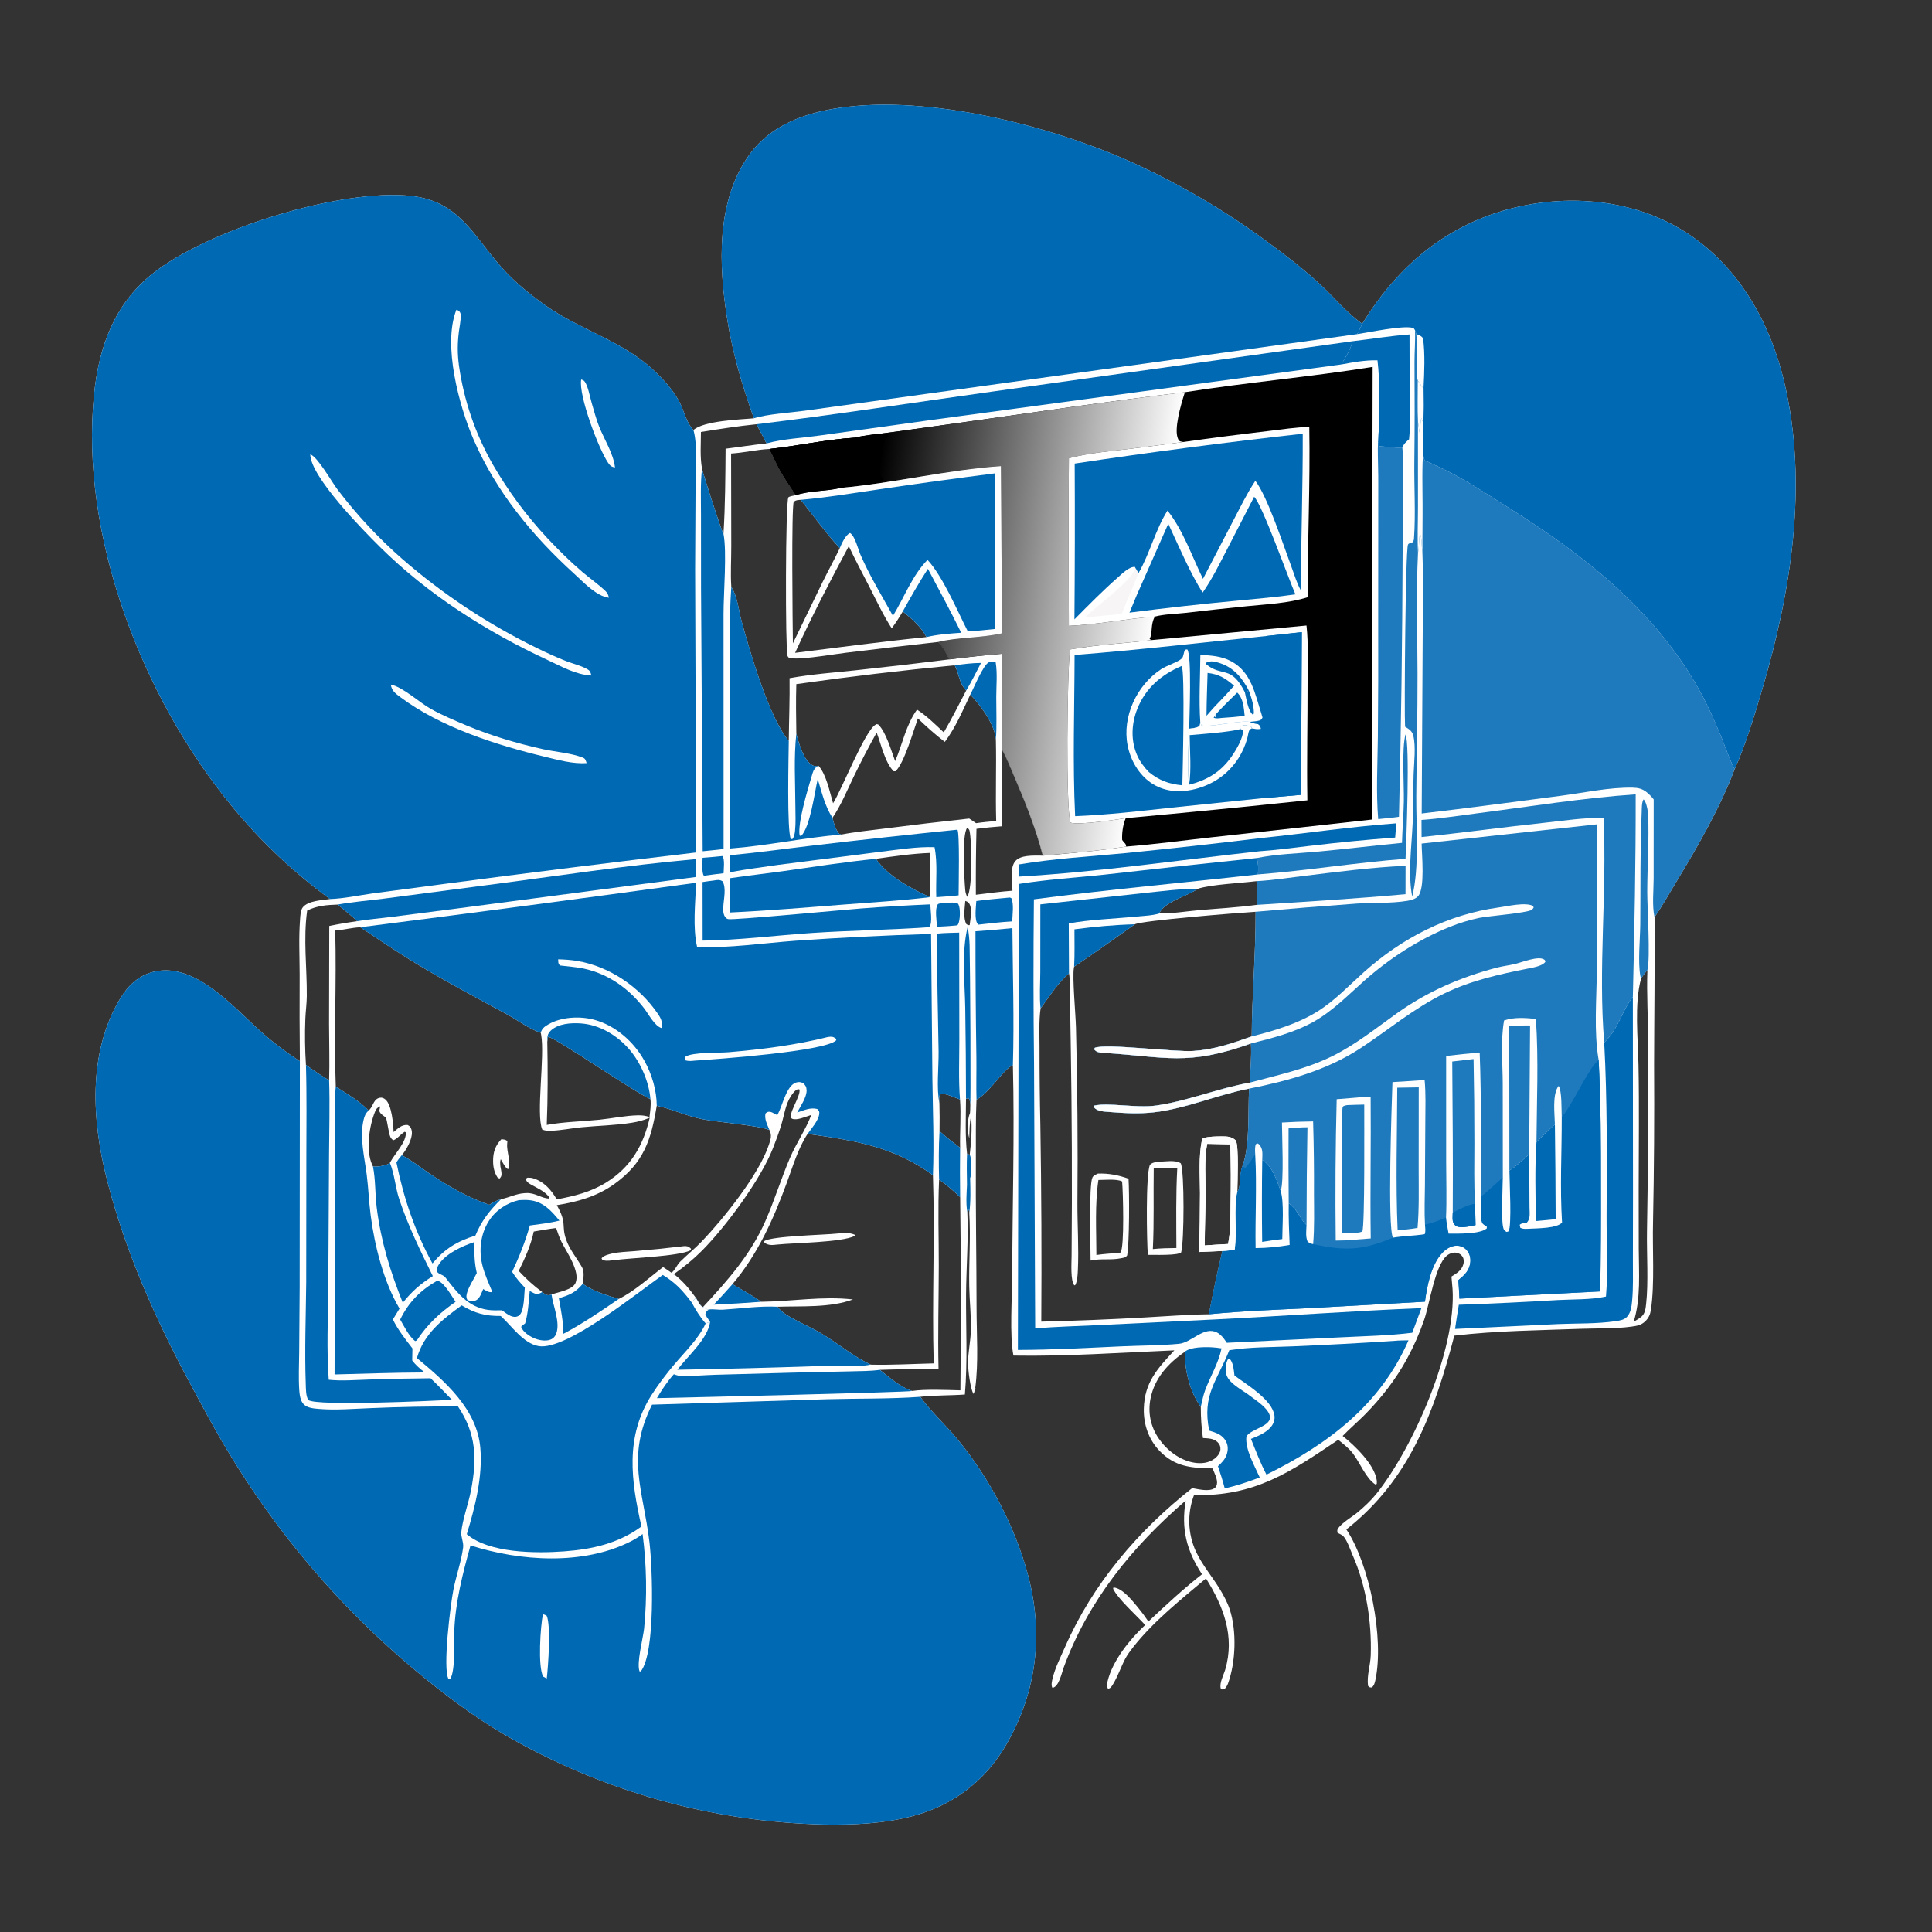 <?xml version="1.0" encoding="utf-8" ?>
<svg xmlns="http://www.w3.org/2000/svg" xmlns:xlink="http://www.w3.org/1999/xlink" width="1024" height="1024">
	<rect width="100%" height="100%" fill="#333333" stroke="none"/>
	<path fill="white" d="M399.592 221.717C393.408 204.502 388.401 187.633 385.504 169.531C380.895 140.732 379.351 106.349 397.422 81.658C408.638 66.334 426.546 59.882 444.731 57.174C492.414 50.074 556.666 66.592 600.093 86.09Q609.478 90.352 618.629 95.097Q627.78 99.841 636.672 105.055Q645.563 110.268 654.172 115.937Q662.781 121.606 671.084 127.714C681.051 135.046 691.011 142.603 700.065 151.054C707.123 157.642 713.801 165.698 721.611 171.351C721.744 171.447 721.88 171.54 722.014 171.635C740.906 140.753 767.279 118.56 803.024 109.98C832.679 102.861 865.536 105.987 891.811 122.074C920.705 139.765 938.002 170.072 945.667 202.389C958.542 256.669 949.354 313.766 933.69 366.449C929.85 379.366 924.942 395.53 919.392 407.685C911.545 428.377 900.003 448.346 888.586 467.23C884.781 473.525 881.087 480.088 876.942 486.156C877.152 512.257 876.756 538.317 876.703 564.411Q876.968 605.938 876.146 647.457C875.742 662.021 877.099 680.172 875.017 694.206C874.643 696.725 873.876 698.52 872.012 700.317C869.853 702.4 867.584 702.736 864.735 703.133C856.148 704.328 847.155 703.963 838.486 704.279C816.095 705.098 793.055 705.295 770.821 707.921C760.311 747.893 747.434 784.077 713.601 810.622C725.923 829.087 733.72 868.556 728.976 890.511C728.661 891.968 728.293 893.482 727.037 894.401C725.837 894.337 725.901 894.388 725.083 893.513C724.383 887.986 726.352 882.755 726.525 877.274C727.084 859.539 724.098 840.542 716.93 824.286C715.805 821.735 713.705 815.433 711.575 813.859C710.798 813.285 709.847 812.88 708.969 812.487C708.777 811.521 708.598 811.085 709.175 810.18C711.117 807.131 716.813 803.904 719.704 801.461C723.118 798.576 726.637 795.33 729.437 791.839C749.272 767.099 771.894 715.002 769.887 683.246Q769.649 679.92 769.3 676.604C772.051 674.876 774.743 673.374 775.634 669.995C775.987 668.654 775.922 667.235 775.152 666.034C774.439 664.923 773.268 664.221 771.983 663.988C770.161 663.658 768.242 664.379 766.846 665.536C760.531 670.773 757.686 691.284 754.87 699.418Q751.173 710.207 745.718 720.223C739.835 731.074 731.936 741.204 723.247 749.948C719.466 753.753 715.359 757.25 711.628 761.09C717.837 765.936 728.623 776.302 729.7 784.573C729.784 785.215 729.752 785.836 729.722 786.481L729.011 786.818C723.835 783.476 720.752 775.013 716.869 770.104C714.764 767.442 711.91 765.274 709.299 763.116C683.893 780.22 665.132 793.166 632.849 792.422Q632.51 793.315 632.215 794.224Q631.921 795.133 631.672 796.055Q631.422 796.978 631.219 797.911Q631.015 798.845 630.858 799.787Q630.701 800.729 630.59 801.679Q630.479 802.628 630.416 803.581Q630.352 804.534 630.336 805.49Q630.319 806.445 630.35 807.4Q630.38 808.355 630.458 809.307Q630.536 810.259 630.66 811.207Q630.785 812.154 630.956 813.094Q631.127 814.034 631.344 814.964Q631.562 815.895 631.824 816.813Q632.087 817.732 632.395 818.636Q632.703 819.541 633.055 820.429Q633.407 821.317 633.803 822.187C637.165 829.432 642.318 835.372 646.447 842.118C648.463 845.411 650.526 849.238 651.745 852.903C655.559 864.368 654.985 880.91 650.892 892.223C650.489 893.337 649.988 894.136 649.224 895.03L648.005 895.496L647.047 895.017C646.171 892.052 648.543 887.83 649.382 884.99C654.607 867.29 648.479 851.454 639.201 836.606C625.9 847.801 611.404 859.276 600.608 873.016C599.069 874.974 597.569 877.006 596.377 879.197C594.492 882.66 590.966 892.289 588.532 894.544C588.196 894.855 587.709 894.943 587.297 895.142C586.521 893.818 586.698 892.57 587.045 891.109C589.63 880.217 598.949 868.731 606.966 861.279C602.713 856.578 592.225 847.173 589.968 842.026L590.157 841.364C595.031 841.779 600.054 848.317 603.021 851.843Q606.038 855.495 608.675 859.429C617.906 850.76 627.105 842.206 637.086 834.397C628.834 821.708 625.974 810.372 628.431 795.335C600.056 819.786 576.676 848.54 563.708 883.997C562.748 886.622 561.227 894.12 557.807 894.598C556.977 893.26 557.535 891.048 557.892 889.568C559.258 883.917 562.112 878.349 564.446 873.029C579.181 839.446 603.174 811.291 631.851 788.736C635.19 789.291 640.718 790.759 643.679 788.791C644.433 788.289 644.786 787.577 644.984 786.69C645.52 784.287 643.615 780.482 642.647 778.283C631.434 778.082 622.687 777.459 614.522 768.929C608.781 762.931 606.042 754.867 606.249 746.62C606.6 732.593 613.559 725.358 622.42 715.717C594.129 716.893 565.447 718.963 537.148 718.494C534.988 707.766 536.475 687.227 536.504 675.51C536.595 638.561 537.774 601.501 536.857 564.563C531.757 566.534 524.623 579.172 517.564 582.811C517.064 593.366 517.285 603.878 517.223 614.435C517.069 640.763 517.565 667.055 517.595 693.378C517.61 707.178 518.716 722.125 516.884 735.787L517.198 736.1C517.046 736.27 516.844 736.406 516.741 736.609C516.631 736.826 516.27 738.242 516.201 738.503L515.894 738.759C514.237 735.544 513.18 726.844 513.1 723.089C512.973 717.121 514.433 711.137 514.585 705.154C514.785 697.269 513.861 689.643 513.721 681.821C513.491 668.848 514.533 655.856 513.731 642.872C513.691 641.925 513.797 641.9 513.222 641.07L512.701 642.428C513.354 656.909 512.136 671.551 512.037 686.053C511.918 703.61 512.904 721.636 511.406 739.122C503.572 739.699 495.522 739.463 487.756 740.334C493.618 748.424 501.186 755.225 507.553 762.938C524.206 783.114 537.694 808.598 544.599 833.858C553.199 865.319 549.782 896.322 533.307 924.764C522.23 943.886 505.043 956.943 483.676 962.567C468.346 966.601 452.786 967.244 437.025 967.043Q431.451 966.921 425.883 966.623Q420.316 966.325 414.76 965.852Q409.205 965.379 403.667 964.731Q398.129 964.083 392.615 963.26Q387.1 962.437 381.614 961.441Q376.128 960.445 370.677 959.276Q365.225 958.108 359.813 956.768Q354.401 955.428 349.033 953.918Q343.666 952.408 338.349 950.729Q333.032 949.051 327.771 947.205Q322.51 945.36 317.309 943.35Q312.109 941.339 306.974 939.166Q301.84 936.992 296.776 934.658Q291.713 932.324 286.726 929.831Q281.738 927.338 276.832 924.689Q271.926 922.04 267.106 919.238C250.412 909.39 234.939 897.668 220.065 885.277Q212.659 879.089 205.519 872.595Q198.38 866.101 191.52 859.313Q184.66 852.524 178.091 845.454Q171.523 838.383 165.257 831.042Q158.992 823.701 153.041 816.104Q147.09 808.506 141.463 800.665Q135.836 792.824 130.545 784.753Q125.253 776.682 120.305 768.396C113.542 757.219 107.407 745.59 101.202 734.095C82.635 699.703 66.585 663.798 56.824 625.848C48.748 594.45 46.318 558.243 63.612 529.39C67.836 522.344 73.503 516.879 81.785 514.972C103.433 509.986 123.662 533.71 138.123 546.625C144.673 552.475 151.551 557.679 158.937 562.441Q158.7 539.455 158.831 516.469C158.81 506.822 158.301 497.034 159.036 487.412C159.189 485.413 159.241 482.454 160.543 480.855C163.367 477.388 170.747 477.123 174.933 476.522Q167.592 471.172 160.613 465.36Q153.633 459.547 147.043 453.296Q140.453 447.045 134.281 440.381Q128.108 433.717 122.379 426.669C75.349 369.33 42.227 283.919 49.848 208.999C52.39 184.013 60.475 161.469 80.531 145.3C109.635 121.836 180.807 99.676 218.055 103.849C243.303 106.678 250.782 124.773 265.883 141.753C272.808 149.54 280.897 156.089 289.388 162.086C307.098 174.594 329.71 180.802 345.646 195.5C351.319 200.732 357.497 207.309 360.766 214.398C362.594 218.363 364.051 223.936 366.867 227.194C367.085 227.446 367.315 227.687 367.539 227.933C373.069 223.019 392.113 222.356 399.592 221.717ZM512.563 611.525L513.98 612.034C514.752 605.391 515.305 598.39 514.692 591.716C513.739 595.399 513.905 599.537 513.742 603.338C512.654 599.552 512.557 593.524 514.127 589.901C514.199 587.605 514.77 583.713 513.26 581.95L512.003 582.416C511.952 592.046 511.482 601.952 512.563 611.525ZM530.857 335.714C531.343 323.484 530.977 311.232 530.853 298.996L530.508 247.066C502.059 249.008 473.947 256.036 445.544 258.605C437.919 260.475 429.232 259.978 421.858 262.446C418.872 257.917 415.711 253.435 413.111 248.671C411.202 245.172 409.695 241.481 407.799 237.972C400.994 238.324 394.315 239.966 387.492 240.383L387.585 289.269C387.614 296.443 387.119 303.895 387.602 311.034C391.02 316.477 391.455 323.48 393.141 329.588C397.549 345.558 407.658 380.432 418.069 392.718C418.188 381.626 418.641 370.548 418.49 359.454C429.924 357.361 441.569 356.525 453.118 355.309Q478.17 352.618 503.171 349.488C501.533 346.355 499.909 342.503 497.105 340.27C507.471 337.7 519.71 338.213 530.857 335.714ZM566.587 515.864C560.312 521.397 556.413 527.851 551.518 534.488C550.577 541.27 550.976 548.444 550.971 555.289Q550.94 575.887 551.411 596.479Q552.245 648.485 551.898 700.496Q579.314 699.828 606.695 698.285C618.008 697.664 629.423 696.75 640.748 696.602Q643.939 679.741 647.91 663.046Q641.733 663.352 635.553 663.59Q636.013 647.991 636.027 632.385C636.007 623.137 635.199 613.243 637.058 604.143L637.062 604.38L637.557 603.275C640.682 602.32 644.587 602.318 647.836 602.298C650.604 602.281 652.971 602.491 655.014 604.473C656.702 607.644 655.869 626.828 655.805 631.446L656.097 631.367C657.787 628.39 656.814 622.017 658.539 618.012C662.674 606.525 661.314 589.481 662.05 577.005C645.059 580.247 628.681 587.608 611.503 589.556C603.688 590.443 595.728 589.992 587.909 589.364C585.141 589.142 581.649 589.096 579.754 586.887L579.987 586.001C587.353 584.269 602.458 587.389 612.695 585.973C629.015 583.716 645.538 576.869 662.33 573.827C662.673 566.933 663.432 559.974 663 553.075C629.111 565.183 618.275 560.119 584.502 558.002C582.581 557.882 581.24 557.698 579.935 556.212L580.213 555.388C585.839 552.902 622.317 557.692 632.494 557.024C643.515 556.3 653.116 552.971 663.426 549.321C663.542 527.288 665.6 505.273 665.5 483.263C656.787 483.772 605.418 487.869 601.467 489.894C590.759 497.38 580.2 505.136 569.302 512.342C569.259 512.577 569.212 512.812 569.172 513.047C568.307 518.264 570.102 537.522 570.284 544.614Q571.464 591.092 571.05 637.584C571.018 649.451 571.835 661.483 571.283 673.307C571.162 675.891 571.032 678.489 570.057 680.913L569.477 681.313C567.258 679.085 567.957 669.079 567.963 665.701Q568.447 608.92 567.494 552.145L567.078 527.62C566.998 523.808 567.248 519.612 566.587 515.864ZM483.486 737.237C490.129 736.212 502.022 736.726 509.032 736.912Q509.58 685.691 508.906 634.472C505.286 631.143 501.806 628.008 497.747 625.206C497.04 640.458 497.602 655.909 497.573 671.185C497.539 689.273 497.031 707.417 497.441 725.495C487.077 725.68 476.681 725.684 466.324 726.05C471.48 730.13 477.151 735.217 483.486 737.237ZM344.236 592.024C344.619 588.877 345.138 585.753 344.744 582.585C335.091 578.166 295.115 550.29 290.494 549.527L290.075 552.091C290.356 566.687 290.39 581.642 289.788 596.23C298.957 594.555 308.395 594.435 317.652 593.483C324.497 592.779 331.353 591.283 338.237 591.14C340.397 591.096 342.187 591.357 344.236 592.024ZM530.968 437.95Q524.24 438.44 517.549 439.301Q517.125 456.768 517.227 474.239C523.687 473.434 530.139 472.586 536.632 472.085C536.45 467.756 535.127 459.8 538.207 456.337C541.038 453.154 547.423 453.509 551.312 453.491C551.781 453.489 552.249 453.506 552.718 453.518C548.96 438.929 543.251 424.739 537.296 410.926C535.367 406.453 533.604 401.692 531.142 397.483C530.906 410.97 531.29 424.468 530.968 437.95ZM636.447 745.662C630.401 737.285 628.131 726.735 627.871 716.544C619.102 722.633 611.943 730.477 609.8 741.266C608.311 748.765 609.839 756.198 614.195 762.499C618.48 768.699 625.232 773.91 632.738 775.213C636.567 775.878 640.661 775.503 643.827 773.061C645.267 771.951 646.726 770.159 646.855 768.264C646.959 766.716 646.425 765.381 645.303 764.326C643.17 762.317 640.322 762.374 637.58 762.188C636.779 756.772 636.446 751.137 636.447 745.662ZM464.649 388.287Q458.194 399.824 452.454 411.733C448.959 418.934 445.758 426.853 441.242 433.446C442 436.55 442.707 439.424 444.806 441.939L445.921 442.335C453.419 440.883 461.14 440.145 468.715 439.17Q491.179 436.286 513.696 433.848L517.334 436.306C520.865 435.757 524.445 435.474 528.001 435.124C527.595 420.814 528.155 406.473 527.838 392.153C527.423 384.188 519.766 373.797 514.269 368.152C510.265 376.588 506.422 385.725 500.776 393.215C495.709 389.338 491.085 385.204 486.494 380.775C484.222 387.089 479.133 404.831 474.625 408.772L473.668 408.792C469.084 404.264 466.977 394.384 464.649 388.287ZM294.754 650.872C290.79 651.338 286.84 652.089 282.901 652.736C281.321 660.18 278.27 666.839 274.937 673.619C278.803 677.783 282.805 681.45 287.386 684.823C288.463 685.668 289.507 686.613 290.986 686.47C291.493 686.421 291.86 686.264 292.325 686.099C295.798 684.832 303.503 683.673 305.042 679.997C307.636 673.799 300.25 663.584 297.562 658.134C296.417 655.811 295.578 653.323 294.754 650.872ZM174.517 490.787C179.474 489.745 184.365 488.929 189.382 488.249C186.073 485.157 182.472 482.336 178.988 479.443C173.248 479.645 168.04 480.009 162.804 482.631C160.688 497.757 162.731 512.809 162.609 527.979C162.577 531.986 162 536.001 161.839 540.01Q161.364 552.226 162.161 564.425Q168.157 568.741 174.445 572.619C174.746 562.687 174.426 552.653 174.406 542.712L174.517 490.787ZM190.942 491.462C186.48 491.68 182.121 492.839 177.674 493.202C178.437 520.751 176.946 548.416 177.968 575.923C184.09 579.838 190.289 583.385 195.393 588.635C195.567 588.459 195.746 588.287 195.916 588.106C197.877 586.015 198.062 582.327 201.483 581.817C202.657 581.643 203.502 582.093 204.359 582.839C207.654 585.707 208.468 595.849 208.605 600.028C210.902 598.116 212.801 596.045 216.022 596.256C217.224 596.945 217.534 597.132 218.02 598.524C219.291 602.164 216.295 607.63 214.275 610.575C213.859 611.181 213.407 611.73 212.934 612.291C217.948 614.839 222.542 618.513 227.194 621.691C237.195 628.525 247.827 634.632 259.321 638.582C261.39 637.202 263.186 636.299 265.562 635.574C269.857 634.757 273.462 632.678 278.028 632.398C278.319 632.38 278.611 632.373 278.903 632.357C283.58 632.085 286.828 635.098 291.075 635.304L291.027 634.434C288.514 631.252 284.713 629.703 281.275 627.751C279.882 626.96 279.064 626.357 278.649 624.796L279.583 624.188C280.594 624.186 281.481 624.202 282.459 624.49C288.232 626.186 292.222 630.653 295.074 635.701C304.295 633.963 312.916 631.891 321.009 626.915C334.307 618.74 340.918 607.257 344.377 592.368L343.921 592.569C340.986 593.835 338.057 594.563 334.913 595.068C326.119 596.483 317.078 596.609 308.211 597.473C302.816 597.999 297.459 599.143 292.034 599.33C290.374 599.387 288.95 599.311 287.404 598.693C283.98 590.706 288.916 559.587 286.792 548.273C286.737 547.978 286.672 547.685 286.612 547.392C280.475 545.392 274.36 540.675 268.659 537.594C252.608 528.918 236.547 520.352 220.919 510.915C210.749 504.773 200.839 498.04 190.942 491.462ZM650.892 659.339C652.29 652.526 652.109 645.442 652.207 638.519Q652.568 622.524 652.072 606.532L639.862 606.251C638.168 614.559 639.05 624.571 638.995 633.091C638.936 642.098 638.551 651.102 638.528 660.105Q644.706 659.653 650.892 659.339ZM474.456 403.413C478.283 394.528 480.263 383.988 486.051 376.118C491.285 379.542 495.693 383.905 500.228 388.185C504.428 380.943 508.248 373.454 512.09 366.017C508.227 361.908 508.436 357.33 506.027 352.614Q463.938 356.659 422.074 362.592C421.794 371.351 421.96 380.096 422.078 388.856C423.344 393.787 425.823 402.916 430.552 405.597C431.544 406.158 432.693 406.105 433.785 405.833C438.018 410.489 439.758 419.816 441.556 425.765C446.22 418.363 458.571 386.923 464.137 384.072C464.961 383.65 464.621 383.755 465.615 384.073C469.8 388.477 472.287 397.713 474.456 403.413ZM411.963 692.599C413.407 694.25 414.855 695.624 416.715 696.797C422.748 700.603 429.473 703.214 435.576 706.9C444.298 712.169 452.276 718.944 461.515 723.306C472.562 723.57 483.826 722.892 494.883 722.635C493.944 689.432 495.583 656.13 494.484 622.904C473.564 607.606 452.797 604.442 428.042 600.978C423.154 608.289 420.093 618.533 417.07 626.771C409.998 646.044 401.639 664.856 388.207 680.658C393.329 683.685 398.626 686.475 403.443 689.976C419.653 689.785 435.865 686.896 452.077 688.738C440.065 693.226 424.734 692.178 411.963 692.599ZM873.166 514.108C871.916 515.603 870.789 517.058 869.788 518.732C866.179 531.722 868.165 550.738 868.436 564.426C868.871 586.417 868.532 608.478 868.536 630.476L868.575 661.856C868.618 674.573 869.745 688.321 865.875 700.566C867.274 699.722 868.871 698.878 870.084 697.781C871.961 696.086 872.202 693.538 872.473 691.167C873.765 679.9 872.736 664.496 872.933 652.65Q873.82 602.795 873.566 552.933C873.576 539.985 872.669 527.039 873.166 514.108ZM464.253 455.202C470.638 464.422 482.884 471.037 492.944 475.509C493.235 467.721 492.936 459.871 492.899 452.074C483.342 452.428 473.717 453.858 464.253 455.202ZM197.681 618.24C197.934 618.271 198.187 618.32 198.442 618.333C200.58 618.442 205.117 617.719 206.662 616.337C206.742 616.181 206.821 616.023 206.903 615.868C209.109 611.701 215.65 605.011 215.061 600.171L214.517 599.853C212.404 601.057 210.648 603.595 208.471 604.365C206.957 603.39 206.582 602.005 206.207 600.298C205.631 597.675 205.303 595.016 204.627 592.413C203.393 591.461 201.458 590.344 201.044 588.81L201.516 586.371C199.991 587.052 199.458 587.578 198.815 589.137C195.7 596.69 193.77 609.682 197.277 617.405C197.405 617.686 197.546 617.962 197.681 618.24ZM508.816 582.73C506.549 582.01 500.579 579.073 498.664 579.961C498.109 580.219 497.928 580.746 497.841 581.338C497.687 582.377 497.863 583.664 497.909 584.722Q498.107 592.115 497.974 599.509C501.432 602.691 505.152 605.497 508.884 608.342C508.686 599.817 509.474 591.244 508.816 582.73ZM371.513 228.953C371.499 235.263 370.938 242.126 372.071 248.345C372.807 251.695 382.472 281.751 383.457 282.941C384.404 267.901 384.456 252.899 384.578 237.838C391.814 236.951 399.019 235.78 406.271 235.022Q403.68 229.902 400.935 224.864C391.108 225.833 381.267 227.412 371.513 228.953ZM511.619 477.516C511.369 481.161 510.371 486.502 512.212 489.831C512.966 490.238 513.049 490.414 513.937 490.35C514.289 487.153 515.487 481.788 513.702 478.897C513.219 478.116 512.454 477.77 511.619 477.516ZM512.69 475.347C515.553 470.843 515.119 446.051 513.874 440.339C513.717 439.619 513.245 439.175 512.627 438.779C509.722 442.271 511.093 466.2 511.599 471.75C511.72 473.075 512.03 474.184 512.69 475.347ZM614.38 484.157C621.176 484.265 628.287 483.058 635.068 482.449C645.347 481.526 655.81 480.989 666.027 479.607C666.152 475.395 666.158 471.234 665.98 467.025C657.708 468.08 641.895 468.753 634.818 471.085C629.183 475.13 617.422 477.664 614.38 484.157ZM295.108 638.75C300.694 648.636 297.402 649.147 300.02 656.916C301.784 662.148 305.753 666.853 308.484 671.671C309.859 674.097 309.194 677.796 308.852 680.479C314.508 684.409 321.405 686.501 327.941 688.468C336.105 684.53 344.185 677.101 351.459 671.578C352.964 672.539 354.426 673.573 355.899 674.582C357.899 673.123 358.734 670.471 360.504 668.72C364.299 664.968 368.444 661.669 372.153 657.781C383.717 645.66 402.321 622.412 407.499 606.822C408.45 603.961 409.26 601.753 407.809 598.912C402.919 596.647 380.221 594.764 372.263 593.198C363.914 591.554 356.352 587.828 348.091 586.063C345.084 604.148 341.23 616.373 325.548 627.598C316.453 634.108 306.034 637.055 295.108 638.75ZM368.851 687.908C369.822 689.477 370.84 691.987 372.519 692.765C372.541 692.775 372.567 692.767 372.591 692.768C385.703 678.688 397.888 664.936 405.711 647.1C410.491 636.2 413.994 624.769 418.653 613.818C421.992 605.969 426.983 598.843 430.019 590.936C427.485 591.682 422.379 594.033 419.884 592.968C416.744 591.628 424.691 580.825 423.719 577.448L423.059 577.26C421.448 577.705 420.211 579.447 419.32 580.789C416.279 585.363 415.667 591.057 414.1 596.207C412.828 600.387 411.254 604.541 409.666 608.611C403.235 625.088 384.753 650.124 372.07 662.875C367.415 667.554 362.587 671.464 357.225 675.271C357.226 675.29 357.232 675.309 357.227 675.327C357.175 675.534 357.112 675.738 357.055 675.943L357.342 675.419C362.054 679.114 365.339 683.09 368.851 687.908Z"/>
	<path fill="#0069B4" d="M174.933 476.522Q167.592 471.172 160.613 465.36Q153.633 459.547 147.043 453.296Q140.453 447.045 134.281 440.381Q128.108 433.717 122.379 426.669C75.349 369.33 42.227 283.919 49.848 208.999C52.39 184.013 60.475 161.469 80.531 145.3C109.635 121.836 180.807 99.676 218.055 103.849C243.303 106.678 250.782 124.773 265.883 141.753C272.808 149.54 280.897 156.089 289.388 162.086C307.098 174.594 329.71 180.802 345.646 195.5C351.319 200.732 357.497 207.309 360.766 214.398C362.594 218.363 364.051 223.936 366.867 227.194C367.085 227.446 367.315 227.687 367.539 227.933C369.765 235.733 368.677 247.776 368.667 256.074L368.432 301.83L368.978 451.829Q301.922 459.716 234.985 468.567L197.417 473.542C190.035 474.583 182.369 476.249 174.933 476.522Z"/>
	<path fill="white" d="M164.462 240.815C168.505 242.321 175.652 255.194 178.854 259.405Q186.503 269.483 195.131 278.735Q203.76 287.987 213.28 296.32Q221.402 303.378 229.971 309.886Q238.539 316.395 247.517 322.327Q256.495 328.259 265.842 333.588Q275.19 338.917 284.868 343.621C289.865 346.051 294.929 348.408 300.112 350.418C303.688 351.805 308.365 352.902 311.583 354.858C312.904 355.66 313.082 356.644 313.419 358.031C305.193 357.628 297.657 353.271 290.324 349.867C257.975 334.846 226.922 315.141 201.483 289.981C192.651 281.245 164.521 252.699 164.462 240.815Z"/>
	<path fill="white" d="M241.901 164.192L243.221 164.741C243.94 165.639 244.144 165.896 244.187 167.101C244.284 169.9 243.558 173.064 243.216 175.856C242.442 182.159 242.427 187.418 243.25 193.709Q243.737 197.163 244.387 200.591Q245.037 204.018 245.849 207.41Q246.66 210.803 247.632 214.153Q248.604 217.504 249.733 220.804Q250.862 224.105 252.146 227.348Q253.431 230.592 254.868 233.77Q256.304 236.949 257.89 240.056Q259.476 243.163 261.207 246.192Q264.264 251.485 267.617 256.595Q270.971 261.705 274.61 266.616Q278.248 271.526 282.161 276.222Q286.073 280.918 290.247 285.383C296.081 291.56 302.187 297.644 308.662 303.153C312.695 306.585 317.259 309.72 321.042 313.402C322.112 314.444 322.402 315.371 322.733 316.801C321.821 316.689 321.033 316.526 320.163 316.21C314.338 314.087 308.886 308.23 304.404 304.16C282.157 283.955 262.97 260.652 250.97 232.875C243.337 215.206 234.543 182.759 241.901 164.192Z"/>
	<path fill="white" d="M207.134 362.842C213.502 364.105 222.201 372.273 228.211 375.648C234.285 379.059 240.962 381.864 247.39 384.557C260.231 389.939 273.885 393.979 287.464 397.014C294.085 398.494 302.788 399.119 308.969 401.581C310.383 402.144 310.422 403.142 310.923 404.449C303.822 405.032 295.681 402.754 288.758 401.09C263.307 394.971 233.515 385.447 212.281 369.553C209.674 367.602 207.61 366.215 207.134 362.842Z"/>
	<path fill="white" d="M308.039 201.133C308.518 201.315 309.117 201.468 309.517 201.836C311.527 203.681 312.753 210.733 313.613 213.617C314.853 217.77 315.947 222.077 317.549 226.101C320.282 232.971 325.132 240.39 325.954 247.777C324.129 247.487 323.361 246.835 322.336 245.342C317.307 238.012 306.52 209.496 308.039 201.133Z"/>
	<path fill="#0069B4" d="M487.756 740.334C493.618 748.424 501.186 755.225 507.553 762.938C524.206 783.114 537.694 808.598 544.599 833.858C553.199 865.319 549.782 896.322 533.307 924.764C522.23 943.886 505.043 956.943 483.676 962.567C468.346 966.601 452.786 967.244 437.025 967.043Q431.451 966.921 425.883 966.623Q420.316 966.325 414.76 965.852Q409.205 965.379 403.667 964.731Q398.129 964.083 392.615 963.26Q387.1 962.437 381.614 961.441Q376.128 960.445 370.677 959.276Q365.225 958.108 359.813 956.768Q354.401 955.428 349.033 953.918Q343.666 952.408 338.349 950.729Q333.032 949.051 327.771 947.205Q322.51 945.36 317.309 943.35Q312.109 941.339 306.974 939.166Q301.84 936.992 296.776 934.658Q291.713 932.324 286.726 929.831Q281.738 927.338 276.832 924.689Q271.926 922.04 267.106 919.238C250.412 909.39 234.939 897.668 220.065 885.277Q212.659 879.089 205.519 872.595Q198.38 866.101 191.52 859.313Q184.66 852.524 178.091 845.454Q171.523 838.383 165.257 831.042Q158.992 823.701 153.041 816.104Q147.09 808.506 141.463 800.665Q135.836 792.824 130.545 784.753Q125.253 776.682 120.305 768.396C113.542 757.219 107.407 745.59 101.202 734.095C82.635 699.703 66.585 663.798 56.824 625.848C48.748 594.45 46.318 558.243 63.612 529.39C67.836 522.344 73.503 516.879 81.785 514.972C103.433 509.986 123.662 533.71 138.123 546.625C144.673 552.475 151.551 557.679 158.937 562.441L158.837 682.466L158.581 716.789C158.513 723.412 158.18 730.176 158.62 736.786C158.78 739.187 159.171 742.475 160.964 744.295C162.934 746.296 166.257 746.518 168.93 746.75C177.957 747.534 187.405 746.661 196.454 746.337Q219.586 745.345 242.739 745.442C252.474 759.825 252.876 773.277 249.637 789.99C248.311 796.834 245.157 805.44 244.505 811.989C244.233 814.723 245.85 817.506 245.469 820.276C244.441 827.732 241.826 835.046 240.347 842.438C238.755 850.395 234.543 884.358 237.718 889.879L238.577 889.944C241.421 885.835 240.633 870.155 240.774 864.979C241.187 849.713 245.3 833.765 249.384 819.092C275.62 827.514 309.176 829.791 334.426 816.901C336.597 815.793 338.614 814.496 340.588 813.069Q341.397 819.281 341.853 825.528Q342.309 831.776 342.411 838.039Q342.513 844.302 342.261 850.561Q342.008 856.82 341.402 863.055C340.837 868.395 337.277 881.508 338.979 885.876L339.634 885.875C347.5 875.921 345.839 831.108 344.234 817.49C340.963 789.733 331.66 772.356 345.59 744.493L438.643 741.61C454.917 741.164 471.53 741.513 487.756 740.334Z"/>
	<path fill="white" d="M287.773 855.573C288.6 855.777 289.026 855.966 289.749 856.373C292.09 861.504 290.558 883.224 289.791 889.667L287.894 888.616C284.991 883.502 286.449 861.67 287.773 855.573Z"/>
	<path fill="#0069B4" d="M399.592 221.717C393.408 204.502 388.401 187.633 385.504 169.531C380.895 140.732 379.351 106.349 397.422 81.658C408.638 66.334 426.546 59.882 444.731 57.174C492.414 50.074 556.666 66.592 600.093 86.09Q609.478 90.352 618.629 95.097Q627.78 99.841 636.672 105.055Q645.563 110.268 654.172 115.937Q662.781 121.606 671.084 127.714C681.051 135.046 691.011 142.603 700.065 151.054C707.123 157.642 713.801 165.698 721.611 171.351C721.744 171.447 721.88 171.54 722.014 171.635C721.161 173.488 720.334 175.335 719.305 177.1L489.934 208.898L426.613 217.68C419.014 218.73 406.405 219.488 399.592 221.717Z"/>
	<path fill="#0069B4" d="M722.014 171.635C740.906 140.753 767.279 118.56 803.024 109.98C832.679 102.861 865.536 105.987 891.811 122.074C920.705 139.765 938.002 170.072 945.667 202.389C958.542 256.669 949.354 313.766 933.69 366.449C929.85 379.366 924.942 395.53 919.392 407.685C916.623 402.471 914.693 396.419 912.456 390.936C908.405 381.007 903.975 371.25 898.53 361.995C875.1 322.174 839.111 293.951 800.571 269.735C791.071 263.767 781.619 257.457 771.78 252.076C766.403 249.135 760.689 246.648 755.169 243.983C754.267 242.589 754.472 240.462 754.427 238.825L754.442 224.704Q754.649 215.181 754.501 205.656C753.546 205.004 753.889 205.388 753.322 204.452C752.743 203.495 752.145 202.724 751.443 201.854C750.099 197.986 751.44 183.129 750.678 177.037L749.957 174.951C749.39 174.145 749.485 173.912 748.461 173.693C742.982 172.524 725.663 176.125 719.305 177.1C720.334 175.335 721.161 173.488 722.014 171.635Z"/>
	<path fill="white" d="M750.678 177.037C752.096 177.636 753.453 178 754.266 179.4C755.35 187.792 754.935 197.202 754.501 205.656C753.546 205.004 753.889 205.388 753.322 204.452C752.743 203.495 752.145 202.724 751.443 201.854C750.099 197.986 751.44 183.129 750.678 177.037Z"/>
	<path fill="#0069B4" fill-opacity="0.882" d="M753.872 291.777C753.82 283.63 754.035 275.485 753.984 267.337C753.925 257.839 753.508 248.293 754.427 238.825C754.472 240.462 754.267 242.589 755.169 243.983C760.689 246.648 766.403 249.135 771.78 252.076C781.619 257.457 791.071 263.767 800.571 269.735C839.111 293.951 875.1 322.174 898.53 361.995C903.975 371.25 908.405 381.007 912.456 390.936C914.693 396.419 916.623 402.471 919.392 407.685C911.545 428.377 900.003 448.346 888.586 467.23C884.781 473.525 881.087 480.088 876.942 486.156C875.553 480.086 876.466 471.941 876.466 465.674L876.49 423.7Q874.816 421.53 872.68 419.814C870.444 418.044 868.187 417.531 865.386 417.476C852.874 417.231 839.746 420.152 827.333 421.777C802.749 424.995 778.152 428.296 753.527 431.173L754.039 340.032C754.098 323.953 754.467 307.85 753.872 291.777Z"/>
	<path fill="#0069B4" d="M517.023 493.593Q526.823 492.933 536.592 491.914C536.762 516.061 537.578 540.435 536.857 564.563C531.757 566.534 524.623 579.172 517.564 582.811C517.349 575.458 517.589 568.056 517.505 560.695Q517.009 527.145 517.023 493.593Z"/>
	<path fill="#0069B4" fill-opacity="0.882" d="M749.957 174.951L750.678 177.037C751.44 183.129 750.099 197.986 751.443 201.854C752.145 202.724 752.743 203.495 753.322 204.452C753.889 205.388 753.546 205.004 754.501 205.656Q754.649 215.181 754.442 224.704L754.427 238.825C753.508 248.293 753.925 257.839 753.984 267.337C754.035 275.485 753.82 283.63 753.872 291.777L753.787 291.298C753.375 288.862 753.677 284.958 752.642 282.885C751.899 286.287 752.287 289.749 751.57 293.071C750.541 314.272 751.265 335.848 751.32 357.084C751.375 378.718 750.818 400.348 750.659 421.981C750.541 438.075 752.391 460.038 748.485 475.211C746.174 462.859 748.197 448.736 748.743 436.24C749.124 427.543 748.949 418.832 749.256 410.127C749.471 404.053 750.48 395.879 749.122 390.09C748.486 387.379 746.897 386.536 744.712 385.15C744.253 376.993 744.936 291.967 746.253 288.702C746.59 287.866 747.813 287.742 748.626 287.464C749.287 286.609 749.373 286.383 749.452 285.271C750.372 272.334 749.461 257.612 749.628 244.449C749.85 226.965 749.825 209.534 749.717 192.052C749.682 186.364 750.243 180.613 749.957 174.951Z"/>
	<path fill="white" d="M752.704 230.691C752.823 228.959 752.64 222.701 753.439 221.68C753.842 222.682 754.157 223.663 754.442 224.704L754.427 238.825C753.508 248.293 753.925 257.839 753.984 267.337C754.035 275.485 753.82 283.63 753.872 291.777L753.787 291.298C753.375 288.862 753.677 284.958 752.642 282.885C751.899 286.287 752.287 289.749 751.57 293.071C751.184 285.113 751.545 276.975 751.551 269.001L751.546 223.324C751.892 225.776 752.155 228.276 752.704 230.691Z"/>
	<path fill="white" d="M751.443 201.854C752.145 202.724 752.743 203.495 753.322 204.452C753.889 205.388 753.546 205.004 754.501 205.656Q754.649 215.181 754.442 224.704C754.157 223.663 753.842 222.682 753.439 221.68C752.64 222.701 752.823 228.959 752.704 230.691C752.155 228.276 751.892 225.776 751.546 223.324C751.224 216.214 751.473 208.978 751.443 201.854Z"/>
	<path fill="#0069B4" d="M512.881 491.237C513.457 494.496 513.805 497.683 513.911 500.994C514.171 509.171 514.742 588.197 514.127 589.901C514.199 587.605 514.77 583.713 513.26 581.95L512.003 582.416Q511.973 558.455 511.604 534.497C511.387 520.6 509.549 504.788 512.881 491.237Z"/>
	<path fill="#0069B4" d="M512.563 611.525L513.98 612.034C515.17 614.22 514.908 621.285 514.398 623.846C514.36 624.038 514.254 624.21 514.182 624.392C514.371 630.585 514.558 636.711 513.731 642.872C513.691 641.925 513.797 641.9 513.222 641.07L512.701 642.428C511.873 637.793 512.316 632.703 512.529 628.009C512.445 622.511 512.321 617.021 512.563 611.525Z"/>
	<path d="M628.006 207.88C661.049 202.669 694.508 199.779 727.53 194.472L727.039 434.389L641.944 443.813C626.969 445.476 611.935 447.516 596.917 448.701C582.382 451.014 567.38 452.179 552.718 453.518C548.96 438.929 543.251 424.739 537.296 410.926C535.367 406.453 533.604 401.692 531.142 397.483C530.766 391.797 531.06 385.913 531.051 380.207L531.004 346.521Q517.056 347.71 503.171 349.488C501.533 346.355 499.909 342.503 497.105 340.27Q472.818 342.972 448.562 345.938C440.692 346.932 432.725 348.383 424.817 348.911C422.519 349.064 420.163 349.128 417.938 348.47C417.648 348.106 417.566 348.051 417.382 347.547C416.23 344.373 416.268 266.003 417.863 263.618C418.241 263.054 421.074 262.632 421.858 262.446C418.872 257.917 415.711 253.435 413.111 248.671C411.202 245.172 409.695 241.481 407.799 237.972C422.802 236.409 437.894 232.904 452.915 232.01C458.863 230.518 465.429 230.085 471.525 229.24L508.791 224.066C548.481 218.514 588.21 212.575 628.006 207.88ZM497.105 340.27C507.471 337.7 519.71 338.213 530.857 335.714C531.343 323.484 530.977 311.232 530.853 298.996L530.508 247.066C502.059 249.008 473.947 256.036 445.544 258.605C437.919 260.475 429.232 259.978 421.858 262.446C421.074 262.632 418.241 263.054 417.863 263.618C416.268 266.003 416.23 344.373 417.382 347.547C417.566 348.051 417.648 348.106 417.938 348.47C420.163 349.128 422.519 349.064 424.817 348.911C432.725 348.383 440.692 346.932 448.562 345.938Q472.818 342.972 497.105 340.27Z"/>
	<defs>
		<linearGradient id="gradient_0" gradientUnits="userSpaceOnUse" x1="611.679" y1="333.154" x2="457.085" y2="311.957">
			<stop offset="0" stop-color="white"/>
			<stop offset="1" stop-color="black"/>
		</linearGradient>
	</defs>
	<path fill="url(#gradient_0)" d="M452.915 232.01C458.863 230.518 465.429 230.085 471.525 229.24L508.791 224.066C548.481 218.514 588.21 212.575 628.006 207.88C627.943 208.09 627.884 208.302 627.817 208.512C626.108 213.858 621.954 227.701 624.433 232.724C624.857 233.582 624.763 233.597 625.729 233.985C625.965 234.08 626.881 234.227 627.163 234.275Q612.841 236.191 598.499 237.949C587.828 239.203 576.951 240.114 566.538 242.872C566.206 272.508 566.474 302.073 566.502 331.705C581.748 331.045 596.895 327.915 612.111 326.801C609.643 331.011 611.067 335.283 609.306 338.713L610.386 339.255C596.052 340.988 581.354 341.689 567.145 344.232C565.615 355.697 564.817 428.675 567.373 436.043C572.183 437.371 590.897 434.532 596.654 433.657C595.206 437.045 594.552 441.531 594.771 445.193C595.307 446.009 595.852 446.643 596.548 447.328L596.917 448.701C582.382 451.014 567.38 452.179 552.718 453.518C548.96 438.929 543.251 424.739 537.296 410.926C535.367 406.453 533.604 401.692 531.142 397.483C530.766 391.797 531.06 385.913 531.051 380.207L531.004 346.521Q517.056 347.71 503.171 349.488C501.533 346.355 499.909 342.503 497.105 340.27Q472.818 342.972 448.562 345.938C440.692 346.932 432.725 348.383 424.817 348.911C422.519 349.064 420.163 349.128 417.938 348.47C417.648 348.106 417.566 348.051 417.382 347.547C416.23 344.373 416.268 266.003 417.863 263.618C418.241 263.054 421.074 262.632 421.858 262.446C418.872 257.917 415.711 253.435 413.111 248.671C411.202 245.172 409.695 241.481 407.799 237.972C422.802 236.409 437.894 232.904 452.915 232.01ZM497.105 340.27C507.471 337.7 519.71 338.213 530.857 335.714C531.343 323.484 530.977 311.232 530.853 298.996L530.508 247.066C502.059 249.008 473.947 256.036 445.544 258.605C437.919 260.475 429.232 259.978 421.858 262.446C421.074 262.632 418.241 263.054 417.863 263.618C416.268 266.003 416.23 344.373 417.382 347.547C417.566 348.051 417.648 348.106 417.938 348.47C420.163 349.128 422.519 349.064 424.817 348.911C432.725 348.383 440.692 346.932 448.562 345.938Q472.818 342.972 497.105 340.27Z"/>
	<path fill="white" d="M445.544 258.605C473.947 256.036 502.059 249.008 530.508 247.066L530.853 298.996C530.977 311.232 531.343 323.484 530.857 335.714C519.71 338.213 507.471 337.7 497.105 340.27Q472.818 342.972 448.562 345.938C440.692 346.932 432.725 348.383 424.817 348.911C422.519 349.064 420.163 349.128 417.938 348.47C417.648 348.106 417.566 348.051 417.382 347.547C416.23 344.373 416.268 266.003 417.863 263.618C418.241 263.054 421.074 262.632 421.858 262.446C429.232 259.978 437.919 260.475 445.544 258.605ZM491.032 337.675C488.232 332.185 483.186 327.888 478.486 324.05C476.71 327.203 474.76 330.112 472.633 333.039C468.109 326.008 464.456 318.209 460.657 310.762C457.052 303.695 453.227 296.658 449.878 289.47C439.937 308.008 430.178 326.9 421.414 346.015C444.586 343.123 467.801 340.017 491.032 337.675ZM445.096 290.537C437.694 282.464 431.231 273.49 424.415 264.923C422.83 265.065 422.062 264.974 420.736 265.893C419.389 268.39 420.127 332.136 420.252 340.98L435.961 308.558C438.932 302.524 442.223 296.611 445.096 290.537Z"/>
	<path fill="#0069B4" d="M424.415 264.923C438.382 263.678 452.34 261.33 466.218 259.317Q496.788 254.767 527.449 250.881L527.527 333.36C522.692 333.772 517.776 334.497 512.932 334.591C507.41 323.746 499.634 305.34 491.599 296.749C483.463 305.058 479.28 316.597 473.287 326.415C467.433 315.847 460.878 305.126 456.087 294.053C454.75 290.962 453.234 284.215 450.547 282.498C448.108 283.508 446.103 288.143 445.096 290.537C437.694 282.464 431.231 273.49 424.415 264.923Z"/>
	<path fill="#0069B4" d="M478.486 324.05C482.742 316.415 487.057 308.825 491.804 301.481C497.774 312.724 503.868 323.941 509.464 335.375C503.469 335.798 496.874 336.251 491.032 337.675C488.232 332.185 483.186 327.888 478.486 324.05Z"/>
	<path d="M452.915 232.01C453.067 232.025 453.219 232.041 453.371 232.053C458.488 232.463 466.312 229.684 470.492 230.559L470.745 231.282C469.731 232.032 469.095 232.155 468.833 233.436C468.578 234.677 468.013 235.7 467.409 236.799C467.474 237.725 467.594 238.591 467.694 239.507C467.786 240.357 467.653 240.682 467.421 241.457C466.46 244.673 466.287 248.432 466.378 251.775C466.874 252.521 467.372 253.26 467.901 253.983L467.713 254.583L460.612 255.951C459.957 256.08 459.471 256.039 458.817 256.02C455.64 255.931 447.912 256.751 445.544 258.605C437.919 260.475 429.232 259.978 421.858 262.446C418.872 257.917 415.711 253.435 413.111 248.671C411.202 245.172 409.695 241.481 407.799 237.972C422.802 236.409 437.894 232.904 452.915 232.01Z"/>
	<path fill="white" d="M610.386 339.255L692.471 331.537C693.546 341.271 693.031 351.475 693.043 361.275C693.068 382.226 692.591 403.227 692.927 424.17Q644.824 429.255 596.654 433.657C590.897 434.532 572.183 437.371 567.373 436.043C564.817 428.675 565.615 355.697 567.145 344.232C581.354 341.689 596.052 340.988 610.386 339.255Z"/>
	<path fill="#0069B4" d="M671.55 337.051L689.986 335.05L689.575 421.29L668.55 423.13L621.05 428.061C604.046 429.9 586.937 431.915 569.839 432.586C568.476 404.459 569.501 375.369 569.545 347.14C603.577 344.517 637.587 340.487 671.55 337.051Z"/>
	<path fill="white" d="M663.526 386.034C662.845 386.386 662.357 386.566 662.052 387.32C661.553 388.551 661.417 390.133 661.053 391.431Q660.294 394.149 659.154 396.73Q658.014 399.311 656.516 401.703C650.823 410.69 642.117 416.407 631.754 418.616C624.29 420.208 616.553 419.337 610.122 414.968C603.492 410.463 599.192 402.88 597.66 395.111C594.639 379.784 602.588 363.022 615.539 354.613C618.411 352.748 624.472 350.878 626.342 349.029C627.482 347.901 627.189 345.793 628.186 344.331L629.27 344.195C631.77 347.235 630.372 380.418 630.296 386.247C631.865 385.988 634.02 385.877 635.369 385.012C636.101 384.543 636.013 383.677 636.177 382.885L636.822 384.464C642.011 385.626 655.42 381.807 662.505 382.587C662.744 382.694 662.982 382.804 663.222 382.907C664.38 383.405 665.603 383.577 666.837 383.78C668 384.747 668.011 384.796 668.357 386.272C666.591 386.52 665.271 386.37 663.526 386.034Z"/>
	<path fill="#0069B4" d="M636.177 382.885L636.822 384.464C642.011 385.626 655.42 381.807 662.505 382.587C662.744 382.694 662.982 382.804 663.222 382.907C664.38 383.405 665.603 383.577 666.837 383.78C668 384.747 668.011 384.796 668.357 386.272C666.591 386.52 665.271 386.37 663.526 386.034L663.17 385.172C662.534 384.963 661.892 384.747 661.242 384.582C659.719 384.194 658.661 384.322 657.339 385.137L657.506 386.437L658.703 386.891C659.37 390.804 654.778 398.14 652.535 401.298C646.879 409.257 639.652 413.554 630.275 415.891C629.171 408.39 629.978 394.181 630.296 386.247C631.865 385.988 634.02 385.877 635.369 385.012C636.101 384.543 636.013 383.677 636.177 382.885Z"/>
	<path fill="white" d="M636.177 382.885L636.822 384.464C642.011 385.626 655.42 381.807 662.505 382.587C662.744 382.694 662.982 382.804 663.222 382.907C664.38 383.405 665.603 383.577 666.837 383.78C668 384.747 668.011 384.796 668.357 386.272C666.591 386.52 665.271 386.37 663.526 386.034L663.17 385.172C662.534 384.963 661.892 384.747 661.242 384.582C659.719 384.194 658.661 384.322 657.339 385.137L657.506 386.437C650.099 388.21 638.512 388.917 630.554 389.637C630.604 398.055 631.505 407.614 630.275 415.891C629.171 408.39 629.978 394.181 630.296 386.247C631.865 385.988 634.02 385.877 635.369 385.012C636.101 384.543 636.013 383.677 636.177 382.885Z"/>
	<path fill="#0069B4" d="M626.306 352.982C628.15 355.249 626.837 409.275 626.672 416.236C619.636 415.578 614.439 413.708 608.909 409.208C606.308 406.561 604.143 403.597 602.652 400.185C599.261 392.424 599.687 383.555 602.772 375.769C607.177 364.658 615.523 357.585 626.306 352.982Z"/>
	<path fill="#0069B4" d="M671.55 337.051L689.986 335.05L689.575 421.29L668.55 423.13C668.762 416.597 668.991 410.038 668.837 403.502C668.702 397.768 668.206 392.005 668.357 386.272C668.011 384.796 668 384.747 666.837 383.78C665.603 383.577 664.38 383.405 663.222 382.907C662.982 382.804 662.744 382.694 662.505 382.587C664.126 382.32 665.915 382.385 667.48 381.876C668.578 381.52 668.626 381.243 669.152 380.286L668.525 378.172C671.013 370.648 669.878 361.821 670.511 353.965C670.879 349.398 672.056 344.729 672.13 340.17C672.147 339.092 671.876 338.069 671.55 337.051Z"/>
	<path fill="white" d="M636.213 347.111C641.916 347.396 647.388 347.727 652.546 350.492C663.207 356.207 665.173 367.705 668.525 378.172L669.152 380.286C668.626 381.243 668.578 381.52 667.48 381.876C665.915 382.385 664.126 382.32 662.505 382.587C655.42 381.807 642.011 385.626 636.822 384.464L636.177 382.885C635.387 371.145 636.124 358.903 636.213 347.111Z"/>
	<path fill="#0069B4" d="M640.037 356.669C646.146 357.348 649.513 359.512 654.102 363.452C651.596 366.338 648.938 369.099 646.326 371.89C643.909 374.283 641.69 376.799 639.474 379.377C639.505 371.812 639.826 364.232 640.037 356.669Z"/>
	<path fill="#0069B4" d="M655.758 367.077C659.039 370.29 659.228 375.128 659.707 379.441Q653.641 380.157 647.543 380.518C645.963 380.659 644.71 381.02 643.243 380.377L643.697 379.708L644.266 380.22L644.233 378.745L644.016 379.03C647.744 374.854 651.753 370.983 655.758 367.077Z"/>
	<path fill="#0069B4" d="M659.798 366.893C652.439 352.229 647.718 359.062 639.208 352.003L639.28 351.232C641.874 349.994 644.04 350.643 646.624 351.488C653.956 353.885 658.502 359.43 661.931 366.085L659.798 366.893Z"/>
	<path fill="#0069B4" d="M661.931 366.085C663.441 370.213 664.527 373.601 664.59 378.059L664.144 378.939C661.448 376.772 660.597 370.251 659.798 366.893L661.931 366.085Z"/>
	<path fill="white" d="M627.163 234.275Q649.672 231.095 672.25 228.458C679.385 227.633 686.776 226.431 693.949 226.303C694.472 256.33 693.041 286.489 693.069 316.545C682.923 319.776 671.284 320.242 660.717 321.315Q644.423 322.951 628.158 324.851C623.128 325.425 616.946 325.493 612.111 326.801C596.895 327.915 581.748 331.045 566.502 331.705C566.474 302.073 566.206 272.508 566.538 242.872C576.951 240.114 587.828 239.203 598.499 237.949Q612.841 236.191 627.163 234.275Z"/>
	<path fill="#0069B4" d="M569.607 245.706Q629.892 236.64 690.48 229.891C690.58 257.546 689.57 285.23 689.481 312.899C687.346 309.13 686.078 304.695 684.565 300.624C680.466 289.598 671.667 262.832 665.351 254.855C661.031 261.327 657.566 268.474 653.955 275.361L637.596 306.802C631.785 294.942 627.072 280.983 618.799 270.61C612.213 281.094 609.526 293.217 603.384 303.841L601.959 301.329L601.494 300.46C598.557 300.26 594.78 304.025 592.632 305.907C584.613 312.933 576.982 320.707 569.468 328.271Q569.818 286.989 569.607 245.706Z"/>
	<path fill="#0069B4" d="M664.723 263.289C668.955 267.383 682.837 306.403 686.595 315.018C676.591 316.511 666.48 317.281 656.419 318.294Q627.478 321 598.648 324.707L602.494 315.45L619.211 277.605C624.278 288.405 631.074 304.379 637.436 314.066C642.293 307.173 646.14 299.316 650.018 291.843L664.723 263.289Z"/>
	<path fill="#F7F5F5" d="M601.959 301.329L603.384 303.841C600.514 311.067 597.412 318.215 594.453 325.408L575.115 327.215C582.789 319.772 597.097 310.209 601.959 301.329Z"/>
	<path fill="#0069B4" fill-opacity="0.882" d="M753.488 447.115L846.532 436.899L846.332 514.605C846.242 530.043 844.717 546.642 847.318 561.874C848.506 584.432 848.512 606.871 848.506 629.45Q848.606 656.97 848.157 684.486L773.531 688.313C773.364 685.049 773.232 681.78 772.928 678.525C776.207 675.828 778.863 673.443 779.309 668.935C779.535 666.652 778.875 664.253 777.324 662.531C775.993 661.054 774.135 660.257 772.154 660.244C769.093 660.225 766.308 662.029 764.3 664.21C758.441 670.574 756.429 681.594 755.246 689.925L694.487 693.31C676.555 694.199 658.621 694.82 640.748 696.602Q643.939 679.741 647.91 663.046C650.107 663.039 652.233 662.655 654.397 662.316C655.897 652.13 653.665 641.5 655.805 631.446L656.097 631.367C657.787 628.39 656.814 622.017 658.539 618.012C662.674 606.525 661.314 589.481 662.05 577.005C645.059 580.247 628.681 587.608 611.503 589.556C603.688 590.443 595.728 589.992 587.909 589.364C585.141 589.142 581.649 589.096 579.754 586.887L579.987 586.001C587.353 584.269 602.458 587.389 612.695 585.973C629.015 583.716 645.538 576.869 662.33 573.827C662.673 566.933 663.432 559.974 663 553.075C629.111 565.183 618.275 560.119 584.502 558.002C582.581 557.882 581.24 557.698 579.935 556.212L580.213 555.388C585.839 552.902 622.317 557.692 632.494 557.024C643.515 556.3 653.116 552.971 663.426 549.321C663.542 527.288 665.6 505.273 665.5 483.263Q692.277 480.852 719.093 478.919C727.948 478.329 737.25 478.889 745.992 477.448C747.912 477.131 750.414 476.46 751.717 474.883C755.344 470.491 753.586 453.245 753.488 447.115Z"/>
	<path fill="#0069B4" d="M827.742 592.099C833.61 585.419 842.176 565.523 847.318 561.874C848.506 584.432 848.512 606.871 848.506 629.45Q848.606 656.97 848.157 684.486L773.531 688.313C773.364 685.049 773.232 681.78 772.928 678.525C776.207 675.828 778.863 673.443 779.309 668.935C779.535 666.652 778.875 664.253 777.324 662.531C775.993 661.054 774.135 660.257 772.154 660.244C769.093 660.225 766.308 662.029 764.3 664.21C758.441 670.574 756.429 681.594 755.246 689.925L694.487 693.31C676.555 694.199 658.621 694.82 640.748 696.602Q643.939 679.741 647.91 663.046C650.107 663.039 652.233 662.655 654.397 662.316C655.897 652.13 653.665 641.5 655.805 631.446L656.097 631.367C657.787 628.39 656.814 622.017 658.539 618.012C659.004 618.469 659.386 618.705 659.944 619.03C662.029 617.132 663.501 614.194 665.303 611.933C666.216 628.382 665.221 645.03 665.508 661.513Q674.585 661.415 683.523 659.828C683.25 652.487 682.887 645.096 683.046 637.751C687.623 640.81 688.733 645.722 692.496 649.31C692.406 652.097 691.907 655.395 693.021 657.984C694.037 658.895 694.662 659.108 695.991 659.384C713.033 663.127 722.217 662.767 738.29 655.972C743.814 655.022 749.527 655.035 755.089 654.139C755.735 652.738 755.359 650.655 755.27 649.116C759.193 648.204 762.752 646.911 766.429 645.283C766.681 648.129 767.305 651.008 767.787 653.827C772.82 653.816 784.114 654.233 788.017 651.067L788.014 650.13C787.235 649.65 786.474 649.238 785.838 648.57C784.265 646.919 784.93 636.857 784.924 634.287C788.902 631.072 792.688 627.479 796.525 624.09C796.48 630.16 795.526 645.685 796.752 650.687C797.064 651.96 797.453 652.309 798.543 652.953L799.546 652.62C801.368 650.165 800.01 625.331 800.007 620.385C800.126 620.306 800.242 620.224 800.362 620.147C804.069 617.781 807.24 614.693 810.506 611.764L810.674 639.836C810.682 642.659 811.333 645.905 809.231 648.018C807.783 648.235 806.679 648.219 805.494 649.144L805.793 650.722C807.206 651.519 809.175 651.317 810.754 651.233C814.989 651.007 825.196 651.038 827.909 647.985C826.746 629.499 827.777 610.633 827.742 592.099Z"/>
	<path fill="white" d="M797.189 540.85C802.701 539.007 808.375 539.504 814.057 540.03C815.525 561.614 814.51 583.725 814.355 605.369C817.551 602.149 820.751 598.98 824.126 595.944C824.041 590.668 822.587 579.937 826.116 575.551C827.921 578.399 827.564 588.315 827.742 592.099C827.777 610.633 826.746 629.499 827.909 647.985C825.196 651.038 814.989 651.007 810.754 651.233C809.175 651.317 807.206 651.519 805.793 650.722L805.494 649.144C806.679 648.219 807.783 648.235 809.231 648.018C811.333 645.905 810.682 642.659 810.674 639.836L810.506 611.764C807.24 614.693 804.069 617.781 800.362 620.147C800.242 620.224 800.126 620.306 800.007 620.385C800.01 625.331 801.368 650.165 799.546 652.62L798.543 652.953C797.453 652.309 797.064 651.96 796.752 650.687C795.526 645.685 796.48 630.16 796.525 624.09L796.478 573.999C796.427 563.091 795.297 551.623 797.189 540.85Z"/>
	<path fill="#0069B4" fill-opacity="0.882" d="M799.932 543.559L810.964 543.51L810.506 611.764C807.24 614.693 804.069 617.781 800.362 620.147C800.242 620.224 800.126 620.306 800.007 620.385L799.932 543.559Z"/>
	<path fill="#0069B4" d="M824.126 595.944Q824.468 621.067 824.533 646.193C821.029 646.524 817.521 646.913 814.013 647.18C813.905 633.296 813.406 619.227 814.355 605.369C817.551 602.149 820.751 598.98 824.126 595.944Z"/>
	<path fill="white" d="M766.483 559.689Q775.354 558.604 784.26 557.864C785.226 583.26 784.87 608.873 784.924 634.287C784.93 636.857 784.265 646.919 785.838 648.57C786.474 649.238 787.235 649.65 788.014 650.13L788.017 651.067C784.114 654.233 772.82 653.816 767.787 653.827C767.305 651.008 766.681 648.129 766.429 645.283C766.853 635.69 766.498 625.928 766.497 616.318L766.483 559.689Z"/>
	<path fill="#0069B4" fill-opacity="0.882" d="M769.72 562.626L781.019 561.315Q781.478 583.606 781.457 605.902C781.449 616.587 781.171 627.36 781.801 638.027L782.073 649.345C779.359 649.798 773.682 651.489 771.369 649.519C769.766 648.153 769.849 646.119 769.912 644.219Q769.939 643.446 769.983 642.673C770.178 616 769.908 589.3 769.72 562.626Z"/>
	<path fill="#0069B4" d="M769.983 642.673C773.621 640.921 777.76 638.562 781.801 638.027L782.073 649.345C779.359 649.798 773.682 651.489 771.369 649.519C769.766 648.153 769.849 646.119 769.912 644.219Q769.939 643.446 769.983 642.673Z"/>
	<path fill="white" d="M679.463 594.969Q687.713 594.453 695.978 594.375Q696.544 613.559 696.436 632.751C696.457 641.611 696.735 650.549 695.991 659.384C694.662 659.108 694.037 658.895 693.021 657.984C691.907 655.395 692.406 652.097 692.496 649.31C688.733 645.722 687.623 640.81 683.046 637.751C682.887 645.096 683.25 652.487 683.523 659.828Q674.585 661.414 665.508 661.513C665.221 645.03 666.216 628.382 665.303 611.933C665.196 610.11 665.075 608.49 665.491 606.701L666.21 605.918C667.437 606.328 667.89 607.056 668.456 608.229C669.369 610.124 669.043 612.76 669.014 614.822C674.492 618.198 676.576 625.401 678.769 631.118C680.645 627.235 679.447 601.03 679.463 594.969Z"/>
	<path fill="#0069B4" fill-opacity="0.882" d="M682.968 598.062C686.3 597.79 689.631 597.456 692.977 597.474Q692.522 623.39 692.496 649.31C688.733 645.722 687.623 640.81 683.046 637.751Q682.855 617.907 682.968 598.062Z"/>
	<path fill="#0069B4" d="M669.014 614.822C674.492 618.198 676.576 625.401 678.769 631.118C680.68 637.441 679.65 649.905 679.638 656.727Q674.289 657.327 668.981 658.217Q668.678 636.519 669.014 614.822Z"/>
	<path fill="white" d="M738.035 573.542L755.079 572.452C755.752 579.569 755.49 586.824 755.455 593.967L755.244 628.142C755.184 635.12 754.889 642.148 755.27 649.116C755.359 650.655 755.735 652.738 755.089 654.139C749.527 655.035 743.814 655.022 738.29 655.972C735.333 650.559 737.623 585.361 738.035 573.542Z"/>
	<path fill="#0069B4" fill-opacity="0.882" d="M740.579 576.499L751.961 576.317L751.93 619.89C751.929 630.218 752.209 640.512 751.333 650.816C747.859 651.44 744.282 651.729 740.774 652.136C739.71 627.015 740.478 601.643 740.579 576.499Z"/>
	<path fill="white" d="M663.426 549.321C675.459 546.277 687.66 542.696 698.284 536.097C707.339 530.473 714.825 522.495 722.72 515.418C742.988 497.251 767.249 484.673 794.347 480.978C798.766 480.375 808.703 477.992 812.635 480.23L812.841 481.113C812.508 481.49 812.264 481.972 811.841 482.243C809.227 483.919 788.695 485.541 784.131 486.477Q776.128 488.166 768.539 491.217C751.902 497.871 736.208 508.14 722.833 520.031C714.279 527.635 706.313 535.881 696.239 541.537C685.9 547.343 674.392 550.171 663 553.075C629.111 565.183 618.275 560.119 584.502 558.002C582.581 557.882 581.24 557.698 579.935 556.212L580.213 555.388C585.839 552.902 622.317 557.692 632.494 557.024C643.515 556.3 653.116 552.971 663.426 549.321Z"/>
	<path fill="white" d="M662.33 573.827C677.285 569.782 692.273 566.642 706.266 559.718C718.619 553.605 729.296 544.957 740.463 537.003C756.581 525.523 774.057 517.948 793.165 512.914C796.508 512.034 799.956 511.679 803.305 510.85C806.891 509.962 815.139 506.602 818.287 508.497C819 508.925 818.788 508.861 819.088 509.759C817.558 512.056 812.427 512.84 809.782 513.37C794.286 516.476 779.896 519.605 765.508 526.556C749.398 534.34 735.706 546.026 720.807 555.753C703.105 567.31 682.55 572.91 662.05 577.005C645.059 580.247 628.681 587.608 611.503 589.556C603.688 590.443 595.728 589.992 587.909 589.364C585.141 589.142 581.649 589.096 579.754 586.887L579.987 586.001C587.353 584.269 602.458 587.389 612.695 585.973C629.015 583.716 645.538 576.869 662.33 573.827Z"/>
	<path fill="white" d="M718.598 581.786C721.188 581.478 723.863 581.517 726.471 581.436C726.695 606.43 726.157 631.397 726.52 656.401L716.378 657.166C713.619 657.509 710.745 657.441 707.965 657.521Q707.514 620.061 708.474 582.611L718.598 581.786Z"/>
	<path fill="#0069B4" fill-opacity="0.882" d="M713.969 585.729C716.998 585.567 720.046 585.54 723.078 585.454C723.041 593.764 723.46 650.088 722.046 652.749L720.38 653.244C717.412 653.54 714.342 653.452 711.357 653.494C711.496 646.204 710.728 588.389 711.685 586.703C712.107 585.958 713.198 585.942 713.969 585.729Z"/>
	<path fill="#0069B4" d="M190.942 491.462Q279.992 480.136 368.921 467.886C368.6 478.703 367.059 491.467 369.499 501.978C386.591 502.531 404.302 499.914 421.38 498.626Q457.397 496.081 493.489 495.021L494.196 572.147C494.417 589.025 495.131 606.039 494.484 622.904C473.564 607.606 452.797 604.442 428.042 600.978C430.006 598.25 433.855 593.864 434.215 590.439C434.371 588.961 434.119 588.802 433.177 587.807C429.509 586.814 426 588.529 422.521 589.655C424.273 586.253 427.663 581.597 427.519 577.712C427.458 576.064 426.839 575.135 425.68 574.045C424.311 573.486 423.531 573.323 422.071 573.717C416.894 575.117 414.7 586.126 412.273 590.507C412.175 590.684 412.073 590.857 411.973 591.032L410.768 590.44C410.086 590.097 409.239 589.519 408.495 589.362C407.151 589.078 406.851 589.309 405.818 590.031C404.906 592.874 406.772 596.277 407.809 598.912C402.919 596.647 380.221 594.764 372.263 593.198C363.914 591.554 356.352 587.828 348.091 586.063C348.022 577.858 345.533 569.409 341.559 562.261C335.959 552.188 326.398 543.695 315.178 540.56C307.56 538.431 297.475 538.916 290.573 542.975C288.616 544.125 287.207 545.145 286.612 547.392C280.475 545.392 274.36 540.675 268.659 537.594C252.608 528.918 236.547 520.352 220.919 510.915C210.749 504.773 200.839 498.04 190.942 491.462Z"/>
	<path fill="white" d="M438.913 549.605C440.899 549.373 441.542 549.37 443.155 550.583L443.231 551.363C437.485 557.276 379.356 561.425 368.378 562.138C366.631 562.316 365.172 562.485 363.453 562.064C362.9 560.997 363.075 561.13 363.349 560.047C367.155 557.567 380.999 558.129 386.144 557.689C403.994 556.162 421.521 553.957 438.913 549.605Z"/>
	<path fill="white" d="M295.825 508.46C299.276 508.539 302.665 508.766 306.071 509.346C323.107 512.247 339.031 523.124 348.709 537.383C350.477 539.988 351.243 541.77 350.6 544.876C347.047 543.884 343.736 537.479 341.448 534.496C333.409 524.016 322.462 516.169 309.434 513.377C305.328 512.497 301.02 512.271 296.85 511.724C295.705 510.683 295.954 509.965 295.825 508.46Z"/>
	<path fill="white" d="M613.945 615.696C617.435 615.76 622.841 614.576 625.819 616.57C627.821 620.552 627.668 658.436 626.021 663.841C624.665 664.719 622.713 664.723 621.109 664.928C616.885 665.225 612.612 665.104 608.378 665.103C607.825 658.288 607.16 622.351 609.513 617.349C610.759 616.118 612.297 616.014 613.945 615.696ZM611.032 662.024C615.208 661.616 619.318 661.499 623.513 661.48C623.471 647.423 623.206 633.306 623.973 619.266C619.806 619.052 615.668 619.018 611.497 619.048C611.275 633.352 611.745 647.738 611.032 662.024Z"/>
	<path fill="white" d="M581.921 622.03C587.586 621.801 592.835 622.857 598.138 624.74C598.605 631.863 598.638 658.998 597.404 665.424C596.441 666.673 595.729 666.554 594.222 666.894C588.878 668.016 583.352 666.91 578.029 668.125C578.043 661.028 577.101 628.719 578.941 624.272C579.496 622.932 580.711 622.645 581.921 622.03ZM581.102 665.173C585.359 664.541 589.616 664.375 593.88 663.896C596.094 661.19 595.193 631.27 594.783 626.83L594.719 626.192C591.996 624.715 585.301 625.419 582.171 625.417C580.248 638.342 581.103 652.129 581.102 665.173Z"/>
	<path fill="#0069B4" d="M351.282 675.765C357.846 679.671 362.006 684.216 366.578 690.29L368.851 687.908C369.822 689.477 370.84 691.987 372.519 692.765C372.541 692.775 372.567 692.767 372.591 692.768C373.703 693.454 374.321 693.911 375.653 694.088C374.544 695.105 374.071 695.225 373.879 696.756C374.616 698.115 375.474 699.298 376.404 700.53L374.021 701.442C370.299 709.534 363.066 716.438 357.364 723.217C353.034 728.364 348.9 733.781 345.29 739.457C331.211 761.592 334.473 784.798 339.985 809.064C327.766 818.056 313.905 821.153 298.971 822.256C284.047 823.358 259.232 823.276 247.407 813.152C251.834 798.687 255.903 782.579 254.583 767.388C252.794 746.799 235.855 732.152 220.98 719.802C224.69 706.883 234.347 699.46 244.712 691.876C251.701 696.062 257.162 697.579 265.383 697.49C271.198 702.752 277.302 712.026 285.478 713.463C299.99 716.014 338.454 684.697 351.282 675.765Z"/>
	<path fill="white" d="M368.851 687.908C369.822 689.477 370.84 691.987 372.519 692.765C372.541 692.775 372.567 692.767 372.591 692.768C373.703 693.454 374.321 693.911 375.653 694.088C374.544 695.105 374.071 695.225 373.879 696.756C374.616 698.115 375.474 699.298 376.404 700.53L374.021 701.442C371.008 698.089 368.732 694.228 366.578 690.29L368.851 687.908Z"/>
	<path fill="white" d="M265.742 603.808C267.136 603.974 267.787 603.909 268.926 604.766C268.887 605.261 268.864 605.757 268.815 606.251C268.42 610.218 271.065 616.393 269.288 619.716C267.674 618.94 266.427 615.976 265.407 614.393C264.913 615.716 265.126 616.823 265.221 618.206C265.451 619.461 265.763 620.81 265.822 622.082C265.877 623.278 265.545 623.884 264.738 624.691L263.775 624.202C262.006 621.536 261.384 618.72 261.349 615.531C261.298 610.792 262.461 607.22 265.742 603.808Z"/>
	<path fill="white" d="M443.808 653.799C447.091 653.49 450.076 653.119 453.188 654.499L453.061 655.051C446.027 658.557 421.199 658.677 411.883 659.648C409.215 659.934 407.505 660.196 405.172 658.696L405.044 657.843C408.751 655.09 437.073 654.555 443.808 653.799Z"/>
	<path fill="white" d="M360.824 660.675C361.688 660.577 362.693 660.394 363.556 660.468C364.812 660.574 365.423 661.045 366.273 661.911L366.003 662.712C359.142 665.968 334.684 666.656 325.533 667.916C323.791 668.02 321.602 668.552 319.953 667.964C318.968 667.613 319.309 667.869 318.833 666.911C320.025 665.436 322.454 664.851 324.237 664.435C328.163 663.518 332.51 663.477 336.533 663.11Q348.701 662.115 360.824 660.675Z"/>
	<path fill="#0069B4" d="M666.159 454.779C666.951 457.76 666.979 460.418 666.724 463.468C627.179 467.901 587.435 471.441 547.989 476.664Q547.518 520.187 548.062 563.708L548.668 704.07C559.969 703.145 571.396 702.865 582.726 702.316L644.374 699.306C680.716 697.509 717.04 694.812 753.392 693.328L748.527 706.389C736.044 707.932 723.399 708.167 710.846 708.803L650.227 711.712C649.417 710.53 648.61 709.298 647.616 708.262C646.881 707.496 646.02 706.764 645.073 706.274C638.137 702.684 631.615 711.621 624.844 712.253C614.766 713.192 604.398 713.144 594.269 713.601C575.998 714.426 557.8 715.456 539.499 715.493L540.007 468.509C555.019 466.104 570.156 465.206 585.254 463.589Q625.682 458.952 666.159 454.779Z"/>
	<path fill="#0069B4" d="M738.886 710.709C741.386 710.404 744.021 710.488 746.543 710.413C731.604 744.617 703.717 765.608 671.254 781.57C668.094 775.573 665.574 768.938 663.039 762.642C666.756 761.148 670.761 759.574 673.468 756.476C674.97 754.758 675.789 752.603 675.484 750.309C674.361 741.872 660.712 733.878 654.294 729.047C653.924 726.324 653.711 721.999 651.608 720.07L650.928 720.301C649.667 722.293 649.466 725.182 649.748 727.477C650.435 733.065 658.763 736.767 662.929 740.121C666.113 742.524 671.624 746.046 672.926 749.993C674.899 755.977 662.728 757.243 660.617 761.431C659.861 768.246 664.999 776.94 667.689 783.07C661.603 785.388 655.501 787.462 649.133 788.861C648.1 784.875 646.877 781.007 645.539 777.113C647.449 775.37 649.154 773.655 650.08 771.186C650.969 768.813 651.018 766.234 649.8 763.967C647.869 760.373 644.531 759.365 640.907 758.255C637.058 739.259 644.972 732.134 651.571 715.628C662.618 713.894 673.968 714.075 685.126 713.597Q712.023 712.474 738.886 710.709Z"/>
	<path fill="#0069B4" d="M177.968 575.923C184.09 579.838 190.289 583.385 195.393 588.635C193.802 590.004 193.223 591.458 192.74 593.457C190.489 602.776 193.199 613.338 194.382 622.67C195.29 629.827 195.547 637.063 196.472 644.221C198.567 660.419 203.428 679.57 211.762 693.584L208.22 699.368C211.061 704.961 214.777 709.763 218.611 714.691L218.481 721.054C220.418 723.646 222.601 725.443 225.115 727.439C209.166 727.488 193.272 728.077 177.333 728.487L177.559 625.941L177.621 594.755C177.637 588.535 177.326 582.107 177.968 575.923Z"/>
	<path fill="#0069B4" d="M387.602 311.034C391.02 316.477 391.455 323.48 393.141 329.588C397.549 345.558 407.658 380.432 418.069 392.718C418.001 400.069 416.986 440.671 419.194 444.715L419.994 444.723C421.006 443.375 421.233 441.892 421.402 440.249C421.834 436.079 421.588 431.711 421.573 427.524C421.526 414.771 420.673 401.524 422.078 388.856C423.344 393.787 425.823 402.916 430.552 405.597C431.544 406.158 432.693 406.105 433.785 405.833C431.238 407.217 430.886 409.14 430.109 411.76C428.051 418.702 422.678 436.335 423.812 442.804L424.526 443.149C429.402 438.608 431.737 420.042 433.417 412.908C435.557 419.918 437.197 427.242 441.242 433.446C442 436.55 442.707 439.424 444.806 441.939L445.921 442.335C426.23 443.961 406.763 448.224 386.986 449.744L386.907 366.877C386.868 348.308 386.328 329.565 387.602 311.034Z"/>
	<path fill="#0069B4" d="M400.935 224.864C442.512 219.859 483.995 213.396 525.478 207.611L716.788 180.86C715.939 185.323 713.162 189.324 710.885 193.182L493.087 222.671L434.202 230.869C425.288 232.11 414.793 232.656 406.271 235.022Q403.68 229.902 400.935 224.864Z"/>
	<path fill="#0069B4" d="M865.448 528.389L865.521 632.715L865.471 668.389C865.445 675.393 865.714 682.566 865.049 689.537C864.774 692.423 864.39 695.754 862.324 697.969C860.766 699.64 858.353 699.952 856.197 700.267C846.293 701.716 835.912 701.364 825.912 701.784L771.206 704.373Q772.145 697.952 773.215 691.552Q799.489 690.653 825.73 689.051C834.129 688.588 842.947 688.963 851.192 687.203C852.395 672.926 851.446 658.607 851.523 644.301C851.689 613.611 851.902 583.221 850.264 552.558C858.061 544.977 859.296 536.322 865.448 528.389Z"/>
	<path fill="#0069B4" fill-opacity="0.882" d="M753.43 434.593C763.112 433.896 772.731 432.382 782.354 431.148C810.39 427.553 838.774 422.939 866.949 421.012C867.007 456.863 866.303 492.557 865.448 528.389C859.296 536.322 858.061 544.977 850.264 552.558C846.986 513.026 851.809 473.15 849.916 433.551C839.796 433.262 829.055 434.967 818.972 436.045C797.113 438.381 775.324 441.358 753.467 443.661L753.43 434.593Z"/>
	<path fill="#0069B4" d="M162.161 564.425Q168.157 568.741 174.445 572.619C174.888 585.704 174.462 598.94 174.406 612.042L174.002 682.719C173.852 698.945 173.059 715.089 174.244 731.297C181.206 732.028 188.485 731.392 195.469 731.186Q211.831 730.631 228.202 730.506C232.119 734.168 235.804 738.118 239.559 741.947C229.607 742.445 167.908 745.375 163.395 742.034C162.079 739.753 162.159 736.294 162.065 733.7C161.419 715.744 162.125 697.634 162.304 679.666L162.376 613.137C162.372 596.917 162.648 580.637 162.161 564.425Z"/>
	<path fill="#0069B4" fill-opacity="0.882" d="M730.471 434.148C729.306 419.89 730.135 405.287 730.295 390.993Q730.591 360.087 730.473 329.179L730.512 256.038C730.595 246.499 729.72 236.246 730.921 226.813Q731.036 231.658 730.919 236.503C734.827 236.687 739.446 237.544 743.263 237.177C743.967 243.215 743.445 249.854 743.439 255.964L743.427 292.149Q743.195 362.55 741.484 432.931C737.845 433.478 734.132 433.759 730.471 434.148Z"/>
	<path fill="#0069B4" d="M372.071 248.345C372.807 251.695 382.472 281.751 383.457 282.941C385.346 292.373 383.483 314.544 383.491 325.326L383.518 449.99C379.844 450.5 376.123 450.799 372.433 451.183L371.565 311.821L371.538 272.866C371.538 264.741 371.191 256.425 372.071 248.345Z"/>
	<path fill="#0069B4" d="M375.653 694.088C377.976 693.698 380.607 694.308 383.031 694.163C392.512 693.596 402.494 692.122 411.963 692.599C413.407 694.25 414.855 695.624 416.715 696.797C422.748 700.603 429.473 703.214 435.576 706.9C444.298 712.169 452.276 718.944 461.515 723.306C452.533 724.89 442.936 723.752 433.822 724.061Q396.423 725.354 359.007 726.001C364.627 718.566 375.014 709.892 376.404 700.53C375.474 699.298 374.616 698.115 373.879 696.756C374.071 695.225 374.544 695.105 375.653 694.088Z"/>
	<path fill="#0069B4" d="M386.893 465.474C396.276 464.052 405.74 463.06 415.139 461.719C431.503 459.387 447.8 456.854 464.253 455.202C470.638 464.422 482.884 471.037 492.944 475.509C477.957 477.343 462.704 478.23 447.649 479.403C427.458 480.978 407.186 482.683 386.957 483.639L386.893 465.474Z"/>
	<path fill="#0069B4" d="M178.988 479.443C187.07 477.953 195.453 477.346 203.611 476.274L257.66 469.188C294.577 464.406 331.662 458.643 368.731 455.367L368.765 464.83L249.002 480.648L207.57 485.988C201.546 486.762 195.35 487.189 189.382 488.249C186.073 485.157 182.472 482.336 178.988 479.443Z"/>
	<path fill="#0069B4" d="M274.975 636.107C276.775 635.967 278.727 635.928 280.531 636.102C287.848 636.804 292.119 641.633 296.503 646.941C291.372 648.24 286.076 648.813 280.838 649.527C278.389 658.17 275.233 665.986 271.454 674.125C273.366 677.226 275.648 679.818 278.159 682.44C277.822 685.935 277.896 694.086 275.623 696.718C275.019 697.417 274.383 697.769 273.499 697.921C270.832 698.379 268.09 695.906 266.024 694.473C263.526 694.535 260.969 694.609 258.49 694.247C247.856 692.697 242.096 684.87 236.012 677.016C234.741 675.485 232.39 675.473 231.501 673.809C231.581 672.763 231.657 671.855 232.166 670.917C235.533 664.715 244.977 660.422 251.373 658.337C251.336 663.999 251.421 669.221 252.705 674.752C251.087 678.078 248.806 681.286 247.669 684.819C247.201 686.274 246.953 687.542 247.7 688.953C249.064 689.694 250.389 689.852 251.91 689.344C254.239 688.566 255.2 685.27 256.111 683.221C257.593 684.093 259.205 685.236 260.952 684.789C259.03 680.104 256.839 675.409 255.633 670.478C253.734 662.713 254.709 654.158 258.993 647.312C262.6 641.548 268.403 637.65 274.975 636.107Z"/>
	<path fill="#0069B4" d="M378.304 466.685C380.194 466.365 381.401 466.097 383.031 467.142C384.998 470.91 383.611 476.352 383.371 480.482C383.256 482.469 383.236 484.974 384.741 486.462C385.239 486.954 385.267 486.934 385.909 487.144C388.026 487.839 448.832 482.064 456.602 481.487Q474.828 480.113 493.09 479.334C493.154 482.307 494.324 488.89 492.663 491.321L491.123 491.514C470.952 492.929 450.674 493.136 430.481 494.485C411.162 495.776 391.775 498.331 372.408 498.538L372.373 467.51C374.328 467.159 376.335 466.956 378.304 466.685Z"/>
	<path fill="#0069B4" d="M357.157 728.369C358.694 728.988 360.061 729.309 361.731 729.317C367.584 729.345 373.52 728.837 379.38 728.653L420.222 727.53L451.068 726.837C456.107 726.676 461.34 726.76 466.324 726.05C471.48 730.13 477.151 735.217 483.486 737.237C481.933 737.94 360.969 740.774 348.172 741.048C350.854 736.539 353.635 732.275 357.157 728.369Z"/>
	<path fill="#0069B4" d="M551.403 479.34L605.793 473.387C615.355 472.411 625.214 471.048 634.818 471.085C629.183 475.13 617.422 477.664 614.38 484.157C610.672 485.331 606.003 485.431 602.125 485.823C591.433 486.905 576.636 487.437 566.465 489.478L566.587 515.864C560.312 521.397 556.413 527.851 551.518 534.488C550.83 528.279 551.357 521.474 551.372 515.217L551.403 479.34Z"/>
	<path fill="#0069B4" d="M212.934 612.291C217.948 614.839 222.542 618.513 227.194 621.691C237.195 628.525 247.827 634.632 259.321 638.582C261.39 637.202 263.186 636.299 265.562 635.574C259.438 641.726 255.354 646.782 251.963 654.875C242.226 657.947 235.777 661.821 229.214 669.652C219.974 652.862 213.897 634.852 210.118 616.116C210.948 614.727 211.901 613.534 212.934 612.291Z"/>
	<path fill="#0069B4" d="M507.439 439.756C508.729 441.321 508.083 470.277 508.084 474.554C504.168 475.025 500.184 475.217 496.251 475.529C495.91 466.702 497.047 457.765 495.323 449.028C486.087 448.694 476.49 450.294 467.332 451.374L412.522 458.39C403.958 459.687 395.506 460.621 386.994 462.344L386.835 453.295C401.453 451.928 416.065 449.876 430.648 448.163Q469.009 443.638 507.439 439.756Z"/>
	<path fill="white" d="M635.553 663.59Q636.013 647.991 636.027 632.385C636.007 623.137 635.199 613.243 637.058 604.143L637.062 604.38L637.557 603.275C640.682 602.32 644.587 602.318 647.836 602.298C650.604 602.281 652.971 602.491 655.014 604.473C656.702 607.644 655.869 626.828 655.805 631.446C653.665 641.5 655.897 652.13 654.397 662.316C652.233 662.655 650.107 663.039 647.91 663.046Q641.733 663.352 635.553 663.59ZM638.528 660.105Q644.706 659.653 650.892 659.339C652.29 652.526 652.109 645.442 652.207 638.519Q652.568 622.524 652.072 606.532L639.862 606.251C638.168 614.559 639.05 624.571 638.995 633.091C638.936 642.098 638.551 651.102 638.528 660.105Z"/>
	<path fill="#0069B4" d="M716.788 180.86C726.83 179.7 737.018 177.996 747.076 177.268L747.146 207.855C747.23 216.176 747.672 224.531 746.837 232.824C745.257 234.218 744.1 235.217 743.263 237.177C739.446 237.544 734.827 236.687 730.919 236.503Q731.036 231.658 730.921 226.813C731.102 214.879 731.479 202.851 730.093 190.977C723.487 190.827 717.347 191.991 710.885 193.182C713.162 189.324 715.939 185.323 716.788 180.86Z"/>
	<path fill="#0069B4" fill-opacity="0.882" d="M665.98 467.025C674.209 466.59 682.507 465.288 690.693 464.301C708.692 462.131 726.86 459.689 744.98 458.901L744.951 473.941C718.742 476.301 692.291 477.932 666.027 479.607C666.152 475.395 666.158 471.234 665.98 467.025Z"/>
	<path fill="#0069B4" d="M197.681 618.24C197.934 618.271 198.187 618.32 198.442 618.333C200.58 618.442 205.117 617.719 206.662 616.337C209.115 622.297 209.527 629.3 211.581 635.502C216.273 649.669 222.839 663.004 229.413 676.37C222.91 680.417 218.256 684.489 213.5 690.496C206.803 673.848 201.899 657.867 199.66 640.001C198.763 632.844 199.085 625.282 197.681 618.24Z"/>
	<path fill="#0069B4" d="M496.502 494.869C500.42 494.429 504.455 494.453 508.397 494.305L508.468 550.804C508.47 561.367 508.006 572.205 508.816 582.73C506.549 582.01 500.579 579.073 498.664 579.961C498.109 580.219 497.928 580.746 497.841 581.338C497.687 582.377 497.863 583.664 497.909 584.722C496.273 576.998 497.578 565.51 497.477 557.26Q496.81 526.068 496.502 494.869Z"/>
	<path fill="#0069B4" d="M540.015 458.176C558.719 455.024 578.142 453.93 597.044 452.12Q632.552 448.553 667.976 444.234L667.747 451.164C625.374 455.814 582.584 462.131 540.035 464.626L540.015 458.176Z"/>
	<path fill="#0069B4" d="M290.075 552.091C290.103 549.534 290.007 548.005 292.004 546.167C295.999 542.489 302.628 542.07 307.827 542.425C317.936 543.116 327.274 548.84 333.753 556.443C339.669 563.387 344.006 573.473 344.744 582.585C335.091 578.166 295.115 550.29 290.494 549.527L290.075 552.091Z"/>
	<path fill="#0069B4" fill-opacity="0.882" d="M743.09 446.736C743.27 439.366 743.938 432.014 744.067 424.649C744.225 415.615 742.889 396.989 744.947 389.263C747.349 393.529 745.404 446.243 744.967 455.183C718.8 457.176 692.853 461.424 666.724 463.468C666.979 460.418 666.951 457.76 666.159 454.779C676.612 452.64 687.951 452.36 698.602 451.362C713.452 449.972 728.252 448.179 743.09 446.736Z"/>
	<path fill="#0069B4" d="M667.976 444.234C691.963 441.733 716.031 438.146 740.066 436.38L739.471 443.92Q716.491 445.642 693.613 448.399C685.027 449.363 676.364 450.605 667.747 451.164L667.976 444.234Z"/>
	<path fill="#0069B4" d="M231.641 678.856C231.885 678.899 232.138 678.903 232.371 678.985C235.658 680.132 239.446 687.039 241.465 689.98C233.085 695.849 226.563 701.871 220.934 710.441L220.051 710.828C216.731 708.262 214.204 702.967 212.102 699.393C216.607 690.178 222.783 683.89 231.641 678.856Z"/>
	<path fill="#0069B4" d="M296.202 688.085C301.733 686.511 305.132 684.983 308.852 680.479C314.508 684.409 321.405 686.501 327.941 688.468C318.402 695.05 308.862 701.485 298.628 706.949C298.584 700.608 297.301 694.308 296.202 688.085Z"/>
	<path fill="#0069B4" d="M280.766 684.235C281.708 684.745 282.713 685.362 283.726 685.707C285.2 686.211 286.139 685.473 287.386 684.823C288.463 685.668 289.507 686.613 290.986 686.47C291.493 686.421 291.86 686.264 292.325 686.099C293.118 692.208 297.008 700.725 294.855 706.778C294.327 708.261 293.28 709.426 291.811 710.006C289.113 711.07 285.394 710.326 282.84 709.175C280.292 708.027 277.22 705.95 276.191 703.255C276.669 702.714 277.094 702.342 277.683 701.905C277.894 701.748 278.11 701.598 278.323 701.444C279.94 695.965 280.227 689.913 280.766 684.235Z"/>
	<path fill="#0069B4" d="M627.871 716.544C630.895 713.802 638.877 713.905 642.762 714.13C644.329 714.221 645.892 714.446 647.443 714.677C645.807 722.553 641.69 729.138 638.854 736.56C637.719 739.528 637.177 742.583 636.447 745.662C630.401 737.285 628.131 726.735 627.871 716.544Z"/>
	<path fill="#0069B4" fill-opacity="0.882" d="M869.788 518.732C869.611 518.11 869.568 518.016 869.453 517.43C868.039 510.203 869.308 497.672 869.382 489.881C869.571 470.062 869.252 450.049 870.134 430.258C870.216 428.433 870.103 425.192 871.129 423.677C871.506 424.086 871.609 424.155 871.899 424.725C872.915 426.723 873.48 429.99 873.568 432.259C874.091 445.707 873.103 459.249 873.081 472.698C873.066 481.108 874.809 507.746 873.166 514.108C871.916 515.603 870.789 517.058 869.788 518.732Z"/>
	<path fill="#0069B4" d="M569.478 492.558C579.948 491.184 590.902 490.154 601.467 489.894C590.759 497.38 580.2 505.136 569.302 512.342C569.658 505.785 569.463 499.128 569.478 492.558Z"/>
	<path fill="#0069B4" d="M514.269 368.152C516.144 364.672 521.253 351.987 524.286 350.956C525.332 350.601 526.765 350.513 527.734 351.061C528.686 356.852 528.053 363.475 528.038 369.365C528.02 376.9 528.374 384.643 527.838 392.153C527.423 384.188 519.766 373.797 514.269 368.152Z"/>
	<path fill="#0069B4" d="M497.974 599.509C501.432 602.691 505.152 605.497 508.884 608.342Q508.711 621.407 508.906 634.472C505.286 631.143 501.806 628.008 497.747 625.206C497.523 616.67 497.485 608.036 497.974 599.509Z"/>
	<path fill="#0069B4" d="M535.209 475.71L535.983 475.989C537.501 478.837 536.606 485.039 536.49 488.355C530.5 488.689 524.544 489.412 518.584 490.079C518.467 489.969 518.337 489.872 518.233 489.751C516.306 487.512 517.315 480.526 517.457 477.569C523.325 476.73 529.308 476.297 535.209 475.71Z"/>
	<path fill="#0069B4" d="M499.017 478.766C501.297 478.604 503.841 478.216 506.11 478.442C506.978 478.529 507.565 478.499 508.025 479.383C509.115 481.476 508.943 487.962 507.785 489.944C507.365 490.663 506.653 490.488 505.901 490.59C502.834 490.911 499.725 491.019 496.646 491.198C496.465 488.407 495.398 481.726 496.975 479.415C497.374 478.83 498.364 478.886 499.017 478.766Z"/>
	<path fill="#0069B4" d="M388.207 680.658C393.329 683.685 398.626 686.475 403.443 689.976Q390.886 690.939 378.304 691.507Q383.365 686.183 388.207 680.658Z"/>
	<path fill="#0069B4" d="M506.027 352.614C510.684 351.997 515.255 351.376 519.965 351.37C517.375 356.208 514.958 361.353 512.09 366.017C508.227 361.908 508.436 357.33 506.027 352.614Z"/>
	<path fill="#0069B4" d="M382.921 453.723C384.231 455.401 383.573 460.663 383.513 462.837C380.037 463.18 376.562 463.724 373.098 464.186C371.809 462.738 372.374 456.72 372.389 454.657C375.9 454.449 379.418 454.045 382.921 453.723Z"/>
</svg>
